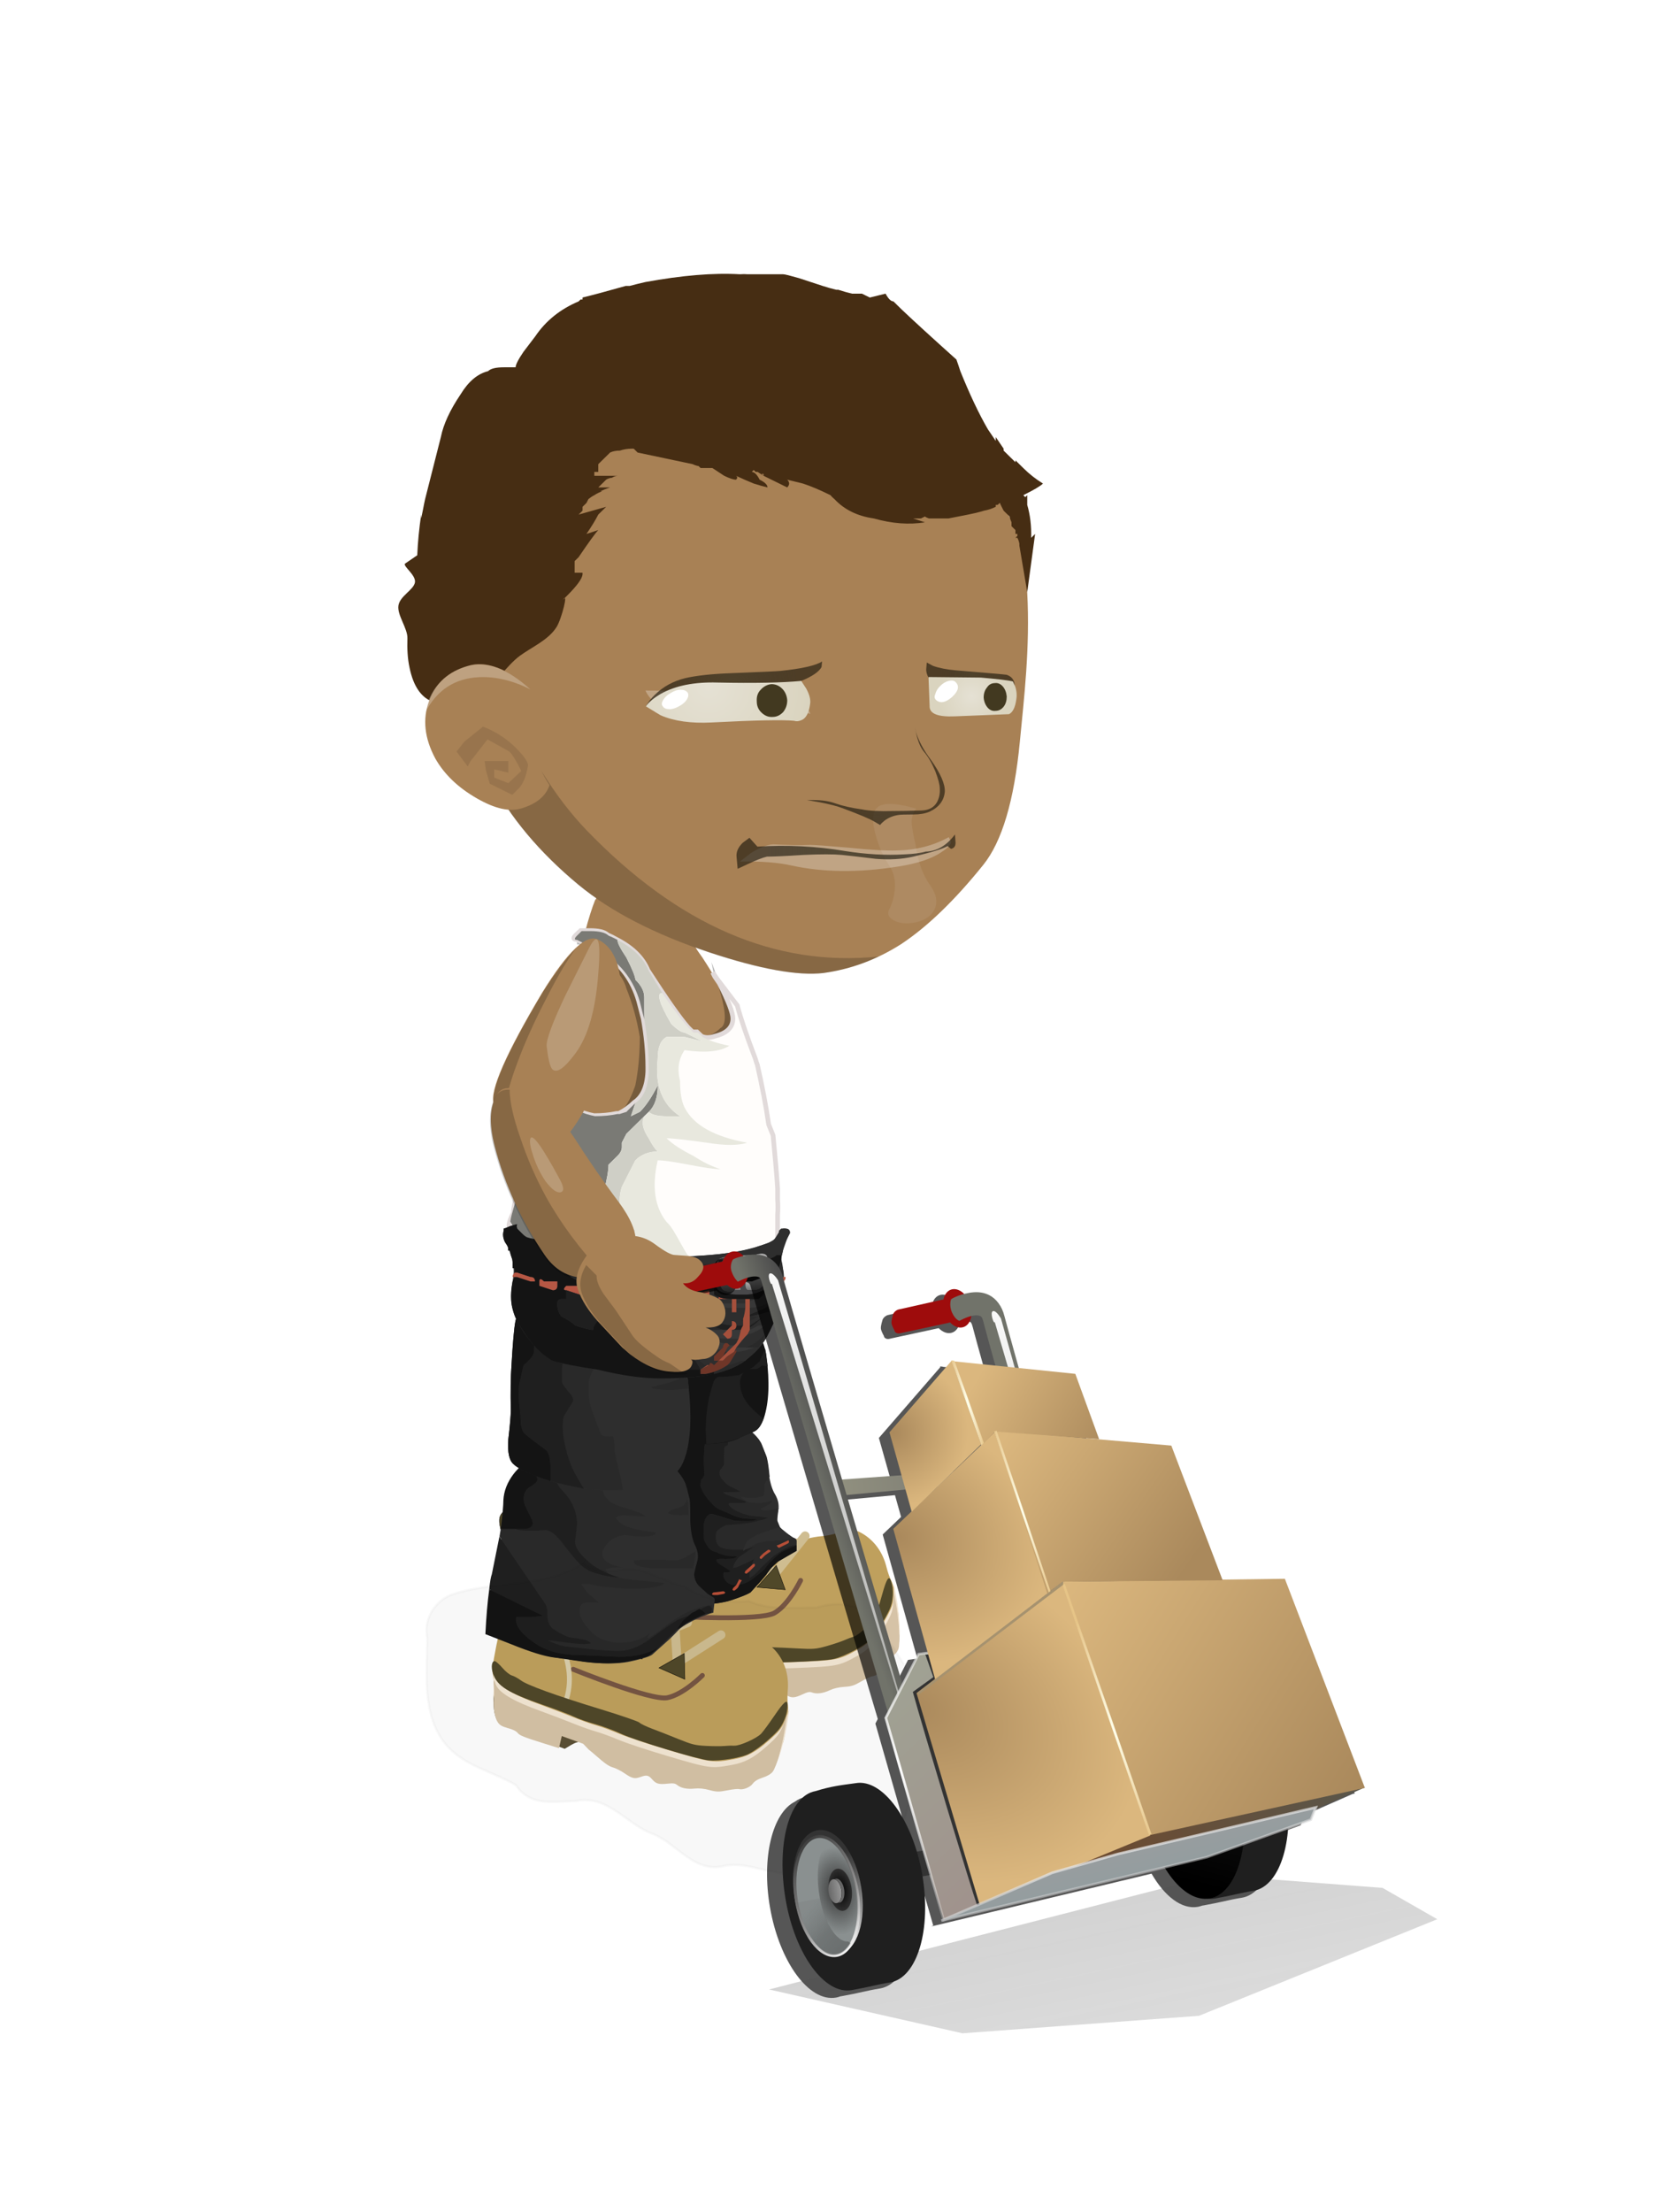 <?xml version="1.0" encoding="UTF-8"?>
<svg width="179.16mm" height="239.12mm" version="1.1" viewBox="0 0 179.16 239.12" xmlns="http://www.w3.org/2000/svg" xmlns:xlink="http://www.w3.org/1999/xlink">
<defs>
<linearGradient id="aq" x1=".825" x2="2.675" y1="-2.188" y2="-2.188" gradientTransform="matrix(20.35 0 0 -20.35 118.74 661.66)" gradientUnits="userSpaceOnUse">
<stop stop-opacity=".298" offset="0"/>
<stop stop-opacity=".298" offset=".859"/>
<stop stop-opacity=".298" offset="1"/>
</linearGradient>
<linearGradient id="ap" x1="-435.2" x2="-434.75" y1="-15894" y2="-15894" gradientTransform="matrix(1.129 20.32 20.32 -1.129 323614 -8315.9)" gradientUnits="userSpaceOnUse">
<stop stop-color="#B0B0B0" offset="0"/>
<stop stop-color="#fff" offset=".161"/>
<stop stop-color="#5C5C5C" offset=".769"/>
<stop stop-color="#7F7F7F" offset="1"/>
</linearGradient>
<linearGradient id="ao" x1="13.79" x2="13.89" y1="-16278" y2="-16278" gradientTransform="matrix(.203 20.35 20.352 .02 331453 837.45)" gradientUnits="userSpaceOnUse">
<stop stop-color="#B0B0B0" offset="0"/>
<stop stop-color="#fff" offset=".161"/>
<stop stop-color="#5C5C5C" offset=".769"/>
<stop stop-color="#7F7F7F" offset="1"/>
</linearGradient>
<radialGradient id="t" cx="447.52" cy="-221.07" r="2.902" gradientTransform="matrix(2.91 -.1 .1 2.91 -1129.2 1314.3)" gradientUnits="userSpaceOnUse">
<stop stop-color="#383220" stop-opacity=".788" offset="0"/>
<stop stop-color="#16130A" stop-opacity=".62" offset="1"/>
</radialGradient>
<radialGradient id="s" cx="469.2" cy="-202" r="3.028" gradientTransform="matrix(2.908 -.108 .108 2.908 -1191.9 1269.9)" gradientUnits="userSpaceOnUse">
<stop stop-color="#E5E1D4" offset="0"/>
<stop stop-color="#DAD4BF" offset="1"/>
</radialGradient>
<radialGradient id="r" cx="-3173.9" cy="-10704" r="1.744" gradientTransform="matrix(1.585 2.442 -1.919 1.939 -15357 29148)" gradientUnits="userSpaceOnUse">
<stop stop-color="#4E462E" offset="0"/>
<stop stop-color="#423920" offset="1"/>
</radialGradient>
<radialGradient id="q" cx="446.83" cy="-201.49" r="5.741" gradientTransform="matrix(2.908 -.108 .108 2.908 -1188.7 1263.2)" gradientUnits="userSpaceOnUse">
<stop stop-color="#383220" stop-opacity=".788" offset="0"/>
<stop stop-color="#16130A" stop-opacity=".62" offset="1"/>
</radialGradient>
<radialGradient id="p" cx="-1766.5" cy="-3225.4" r="9.006" gradientTransform="matrix(2.78 .865 -.865 2.78 2203.5 11124)" gradientUnits="userSpaceOnUse">
<stop stop-color="#E5E1D4" offset="0"/>
<stop stop-color="#DAD4BF" offset="1"/>
</radialGradient>
<radialGradient id="o" cx="-2925.4" cy="-10038" r="2.118" gradientTransform="matrix(1.736 2.336 -2.131 1.872 -16213 26269)" gradientUnits="userSpaceOnUse">
<stop stop-color="#4E462E" offset="0"/>
<stop stop-color="#423920" offset="1"/>
</radialGradient>
<radialGradient id="n" cx="458.35" cy="-210.61" r="5.414" gradientTransform="matrix(2.908 -.108 .108 2.908 -1184.9 1314.1)" gradientUnits="userSpaceOnUse">
<stop stop-color="#383220" stop-opacity=".788" offset="0"/>
<stop stop-color="#16130A" stop-opacity=".62" offset="1"/>
</radialGradient>
<radialGradient id="m" cx="447.76" cy="-224.88" r="6.955" gradientTransform="matrix(2.908 -.104 .104 2.908 -1160.7 1373)" gradientUnits="userSpaceOnUse">
<stop stop-color="#383220" stop-opacity=".788" offset="0"/>
<stop stop-color="#16130A" stop-opacity=".62" offset="1"/>
</radialGradient>
<linearGradient id="an">
<stop stop-color="#151515" offset="0"/>
<stop offset="1"/>
</linearGradient>
<linearGradient id="e">
<stop stop-color="#fff" offset="0"/>
<stop stop-color="#999" offset=".372"/>
<stop stop-color="#333" offset="1"/>
</linearGradient>
<filter id="av" color-interpolation-filters="sRGB">
<feGaussianBlur stdDeviation="0.317"/>
</filter>
<filter id="at" x="-.113" y="-.041" width="1.226" height="1.082" color-interpolation-filters="sRGB">
<feGaussianBlur stdDeviation="0.615"/>
</filter>
<filter id="au" color-interpolation-filters="sRGB">
<feGaussianBlur stdDeviation="0.433"/>
</filter>
<filter id="c" color-interpolation-filters="sRGB">
<feGaussianBlur stdDeviation="0.228"/>
</filter>
<filter id="az" color-interpolation-filters="sRGB">
<feGaussianBlur stdDeviation="0.494"/>
</filter>
<linearGradient id="b">
<stop stop-color="#e6c487" offset="0"/>
<stop stop-color="#ffffea" offset=".5"/>
<stop stop-color="#e6c487" offset="1"/>
</linearGradient>
<filter id="ba" color-interpolation-filters="sRGB">
<feGaussianBlur stdDeviation="0.109"/>
</filter>
<filter id="bb" color-interpolation-filters="sRGB">
<feGaussianBlur stdDeviation="0.203"/>
</filter>
<linearGradient id="a">
<stop stop-color="#aa895c" offset="0"/>
<stop stop-color="#dbb77e" offset="1"/>
</linearGradient>
<filter id="bc" color-interpolation-filters="sRGB">
<feGaussianBlur stdDeviation="0.315"/>
</filter>
<filter id="ax" x="-.106" y="-.031" width="1.211" height="1.062" color-interpolation-filters="sRGB">
<feGaussianBlur stdDeviation="1.267"/>
</filter>
<linearGradient id="f">
<stop stop-color="#fff" offset="0"/>
<stop stop-color="#fff" stop-opacity="0" offset="1"/>
</linearGradient>
<filter id="aw" x="-.38" y="-.107" width="1.761" height="1.214" color-interpolation-filters="sRGB">
<feGaussianBlur stdDeviation="1.016"/>
</filter>
<filter id="ay" color-interpolation-filters="sRGB">
<feGaussianBlur stdDeviation="1.926"/>
</filter>
<filter id="as" x="-.067" y="-.276" width="1.134" height="1.551" color-interpolation-filters="sRGB">
<feGaussianBlur stdDeviation="7.045"/>
</filter>
<filter id="ar" color-interpolation-filters="sRGB">
<feGaussianBlur stdDeviation="4.142"/>
</filter>
<linearGradient id="am" x1="888.8" x2="925.39" y1="-58.102" y2="221.67" gradientTransform="translate(-311.76,336.18)" gradientUnits="userSpaceOnUse">
<stop stop-color="#4d4d4d" offset="0"/>
<stop stop-color="#4d4d4d" stop-opacity="0" offset="1"/>
</linearGradient>
<linearGradient id="d" x1="1187" x2="1177" y1="-211.26" y2="-187.9" gradientUnits="userSpaceOnUse" xlink:href="#an"/>
<linearGradient id="al" x1="753.76" x2="843.29" y1="-223.27" y2="-229.15" gradientTransform="matrix(1.054 -.08 .08 1.054 -707.64 617.55)" gradientUnits="userSpaceOnUse">
<stop stop-color="#989783" offset="0"/>
<stop stop-color="#6f6f6c" offset="1"/>
</linearGradient>
<linearGradient id="ak" x1="772.09" x2="785.82" y1="-185.14" y2="-188.9" gradientTransform="matrix(1.054 -.08 .08 1.054 -707.64 617.55)" gradientUnits="userSpaceOnUse">
<stop stop-color="#71736a" offset="0"/>
<stop stop-color="#4d4d4d" offset="1"/>
</linearGradient>
<linearGradient id="aj" x1="933.17" x2="1007.2" y1="-216.64" y2="125.79" gradientTransform="translate(-479.72,235.66)" gradientUnits="userSpaceOnUse" xlink:href="#f"/>
<linearGradient id="ai" x1="933.17" x2="1007.2" y1="-216.64" y2="125.79" gradientTransform="translate(-100.43,-83.978)" gradientUnits="userSpaceOnUse" xlink:href="#f"/>
<linearGradient id="ah" x1="783.69" x2="832.39" y1="-142.58" y2="-82.474" gradientTransform="matrix(1.054 -.08 .08 1.054 -707.64 617.55)" gradientUnits="userSpaceOnUse">
<stop stop-color="#a0a193" offset="0"/>
<stop stop-color="#a0938d" offset="1"/>
</linearGradient>
<linearGradient id="ag" x1="959.86" x2="798.38" y1="-95.763" y2="-55.412" gradientTransform="matrix(1.054 -.08 .08 1.054 -707.64 617.55)" gradientUnits="userSpaceOnUse">
<stop stop-color="#5a564a" offset="0"/>
<stop stop-color="#784421" offset="1"/>
</linearGradient>
<radialGradient id="l" cx="782.41" cy="-110.3" r="43.109" gradientTransform="matrix(1.616 .896 -1.036 1.869 -1268 -62.52)" gradientUnits="userSpaceOnUse">
<stop stop-color="#fff" offset="0"/>
<stop stop-color="#fff" stop-opacity="0" offset="1"/>
</radialGradient>
<linearGradient id="af" x1="1394.6" x2="1283.9" y1="402.33" y2="320.86" gradientTransform="matrix(1.054 -.08 .08 1.054 -1202.6 126.2)" gradientUnits="userSpaceOnUse" xlink:href="#a"/>
<radialGradient id="k" cx="1225" cy="365.52" r="43.489" gradientTransform="matrix(1.998 .976 -.656 1.343 -2091.4 -1278.5)" gradientUnits="userSpaceOnUse" xlink:href="#a"/>
<radialGradient id="j" cx="1223.1" cy="297.61" r="29.603" gradientTransform="matrix(2.001 .735 -.582 1.584 -2164.6 -1031.5)" gradientUnits="userSpaceOnUse" xlink:href="#a"/>
<linearGradient id="ae" x1="1287.6" x2="1310.8" y1="332.57" y2="418.92" gradientTransform="translate(-727.01,-156.87)" gradientUnits="userSpaceOnUse" xlink:href="#b"/>
<linearGradient id="ad" x1="1331.1" x2="1263.7" y1="317.69" y2="262.82" gradientTransform="matrix(1.054 -.08 .08 1.054 -1202.6 126.2)" gradientUnits="userSpaceOnUse" xlink:href="#a"/>
<radialGradient id="i" cx="1224.3" cy="254.83" r="17.662" gradientTransform="matrix(1.72 .193 -.191 1.7 -1949.2 -373.12)" gradientUnits="userSpaceOnUse" xlink:href="#a"/>
<linearGradient id="ac" x1="1306.1" x2="1258.1" y1="267.67" y2="235.39" gradientTransform="matrix(1.054 -.08 .08 1.054 -1202.6 126.2)" gradientUnits="userSpaceOnUse" xlink:href="#a"/>
<linearGradient id="ab" x1="1262.8" x2="1280.9" y1="288.51" y2="288.51" gradientTransform="translate(-727.01,-156.87)" gradientUnits="userSpaceOnUse" xlink:href="#b"/>
<linearGradient id="aa" x1="816.5" x2="827.12" y1="-254.11" y2="-254.11" gradientTransform="translate(-294.83,342.18)" gradientUnits="userSpaceOnUse" xlink:href="#b"/>
<linearGradient id="z" x1="844.83" x2="851.94" y1="-82.239" y2="-41.35" gradientTransform="matrix(1.054 -.08 .08 1.054 -707.64 617.55)" gradientUnits="userSpaceOnUse">
<stop stop-color="#9c9d9f" offset="0"/>
<stop stop-color="#8a9d9f" offset="1"/>
</linearGradient>
<linearGradient id="y" x1="844.83" x2="851.94" y1="-82.239" y2="-41.35" gradientTransform="matrix(1.054 -.08 .08 1.054 -707.64 617.55)" gradientUnits="userSpaceOnUse">
<stop stop-color="#fff" offset="0"/>
<stop stop-color="#969799" stop-opacity="0" offset="1"/>
</linearGradient>
<linearGradient id="x" x1="1185.4" x2="1183.9" y1="-183.13" y2="-218.05" gradientUnits="userSpaceOnUse" xlink:href="#e"/>
<linearGradient id="w" x1="1185.4" x2="1162.4" y1="-183.13" y2="-219.56" gradientUnits="userSpaceOnUse" xlink:href="#e"/>
<radialGradient id="h" cx="1022.6" cy="-203.41" r="6.535" gradientTransform="matrix(1.535,0,0,2.352,-547.18,275.04)" gradientUnits="userSpaceOnUse">
<stop stop-color="#333" offset="0"/>
<stop stop-color="#333" stop-opacity="0" offset="1"/>
</radialGradient>
<linearGradient id="v" x1="1010.2" x2="1023.3" y1="-197.53" y2="-181.93" gradientUnits="userSpaceOnUse">
<stop stop-color="#5e6262" stop-opacity=".332" offset="0"/>
<stop stop-color="#484a4a" offset=".5"/>
<stop stop-color="#333" offset="1"/>
</linearGradient>
<radialGradient id="g" cx="1027.7" cy="-135.16" r="4.542" gradientTransform="matrix(1,0,0,1.754,0,101.88)" gradientUnits="userSpaceOnUse">
<stop offset="0"/>
<stop stop-color="#333" offset="1"/>
</radialGradient>
<linearGradient id="u" x1="1023.4" x2="1032" y1="-135.16" y2="-135.16" gradientUnits="userSpaceOnUse">
<stop stop-color="#666" offset="0"/>
<stop stop-color="#999" offset="1"/>
</linearGradient>
<filter id="bd" x="-.11" y="-.19" width="1.22" height="1.38" color-interpolation-filters="sRGB">
<feGaussianBlur stdDeviation="9.964"/>
</filter>
</defs>
<g transform="translate(169.53 24.298)">
<g transform="matrix(.265 0 0 .265 -53.828 -139.84)">
<g transform="matrix(-.166 .01 .01 .166 -232.43 785.74)">
<path d="m-445.67 1398.3c-9.881 0-14.269 14.71-12.844 42.938 1.11 21.984 1.949 26.894 13.781 43.25l-37.75 201.25c-5.193-1.342-9.679-0.792-15.656 0.469-14.189 2.993-19.169 8.343-14.719 15.062l-134.69 13.688c-1.084-0.266-2.187-0.527-3.375-0.781-10.41-2.232-26.881-4.093-36.594-4.125-9.713-0.032-27.791-2.507-40.188-5.5-31.428-7.588-41.259-7.053-57.531 3.219-29.887 18.867-50.002 49.895-56.844 87.625-2.283 12.589-6.757 28.094-9.938 34.469-5.285 10.595-10.716 49.984-13.094 90.312l43.906 86.125 166.66 51.5 224.25-15.156 121.19-3.031 157.59-48.469 6.25-7.469c2.338-7.71 5.601-16.491 9-23.75 9.215-19.676 11.105-29.95 14.781-80.781 1.489-20.585 2.354-41.187 2.469-55.344-1.444-11.588-2.188-23.38-2.188-35.375 0-50.492 13.204-97.806 36.219-138.44 0.408-2.769 2.16-6.457 5.438-11.656 43.807-69.484 43.699-66.903 5-109.16-15.772-17.22-34.675-34.29-42-37.906-24.322-12.006-56.573-6.294-82.094 14.5-14.899 12.14-31.312 16.918-31.312 9.125 0-7.505-23.993-30.518-45.312-43.469-22.11-13.431-22.126-13.438-73.188-14.656-50.117-1.195-51.297-1.405-62.094-11.75-6.077-5.822-11-14.514-11-19.406 0-9.902-15.379-27.312-24.125-27.312z" fill="#bfa05d"/>
<path d="m-857.86 1836.4-3.794 32.014c-5.28 44.32-5.001 100.68 0.593 114.07 2.808 6.721 10.276 14.351 20.276 20.869 10.375 6.762 17.067 13.875 19.564 20.632 3.995 10.81 19.195 22.291 29.406 22.291 3.317 0 15.752 4.927 27.627 10.909 18.26 9.197 24.793 10.901 42.449 10.909 13.524 0.01 26.416 2.136 36.639 6.166 17.506 6.9 33.306 7.994 44.346 2.964 5.713-2.603 10.801-1.96 23.596 3.083 20.293 7.999 27.543 8.067 39.366 0.237 12.117-8.025 16.588-7.793 29.643 1.423 13.282 9.376 19.015 9.559 41.975 1.66 9.944-3.421 23.974-6.166 31.303-6.166 9.855 0 22.484-4.543 48.259-17.193 7.5-3.681 14.719-6.925 21.343-9.723l16.719-10.079 56.322-4.387-1.186 30.829 43.516-1.541c47.308-1.668 58.755-2.999 65.096-7.47 5.294-3.733 13.645-5.336 26.797-5.336 14.914 0 20.905-1.471 27.627-6.758 9.975-7.846 21.575-32.252 24.9-52.409 1.27-7.697 4.88-20.836 8.063-29.287 6.588-17.49 6.088-21.185-1.423-9.723-12.44 18.986-52.311 30.127-129.48 36.046-24.803 1.903-61.814 5.498-82.289 7.944-20.476 2.446-47.829 4.372-60.709 4.387-12.88 0.016-39.496 2.236-59.168 4.862-21.39 2.856-73.899 5.536-130.67 6.64-106.95 2.08-110.45 1.512-157.35-20.987-29.765-14.28-47.685-31.196-70.788-66.756-21.542-33.159-24.049-39.544-26.442-66.875z" color="#000000" fill="#f4e7d4"/>
<path d="m-861.48 1920.2c-0.651 11.092-1.092 22.25-1.213 32.906-0.446 39.526 3.782 48.495 29.538 62.969 10.761 6.047 15.483 11.454 16.852 19.312 1.359 7.797 5.637 12.758 14.955 17.344 7.177 3.531 15.17 5.703 17.785 4.812 2.615-0.891 13.223 3.602 23.568 10 16.798 10.388 21.098 11.439 40.109 9.75 16.152-1.435 23.984-0.305 32.492 4.719 17.158 10.132 37.466 12.632 47.727 5.875 7.916-5.213 9.913-5.068 22.511 1.719 17.38 9.362 30.701 9.471 42.286 0.312 10.19-8.056 20.358-6.79 29.849 3.75 8.062 8.954 17.837 8.932 37.684-0.125 10.526-4.803 20.32-6.483 30.16-5.156 12.534 1.69 19.251-0.715 48.131-17.219 18.466-10.552 37.795-19.187 42.939-19.187 5.842 0 14.184 5.056 22.231 13.469l12.872 13.469 26.18-2.281c27.091-2.366 30.302-2.474 66.569-1.812 15.942 0.291 23.695-1.357 29.04-6.219 5.368-4.883 12.574-6.414 27.361-5.813 16.369 0.666 21.88-0.779 29.724-7.812 10.772-9.659 21.096-34.788 23.63-57.469 0.383-3.425 1.587-8.356 3.234-13.812l-6.218 7.469-156.8 48.469-120.58 3.031-223.12 15.156-165.82-51.5z" fill="#5c5035"/>
<path d="m-856.12 1852.9-3.757 31.697c-5.227 43.88-4.951 99.679 0.587 112.93 2.78 6.654 10.174 14.208 20.075 20.662 10.272 6.695 16.898 13.737 19.37 20.427 3.955 10.702 19.005 22.07 29.114 22.07 3.284 0 15.595 4.878 27.353 10.8 18.079 9.106 24.547 10.792 42.027 10.8 13.39 0.01 26.154 2.115 36.275 6.105 17.332 6.832 32.976 7.915 43.906 2.935 5.656-2.577 10.693-1.941 23.362 3.052 20.091 7.919 27.27 7.987 38.975 0.235 11.997-7.945 16.424-7.716 29.349 1.409 13.15 9.283 18.826 9.464 41.558 1.643 9.845-3.387 23.736-6.104 30.992-6.104 9.757 0 22.261-4.498 47.78-17.022 7.425-3.644 14.573-6.856 21.131-9.626l16.553-9.979 55.763-4.344-1.174 30.523 43.084-1.526c46.838-1.652 58.172-2.969 64.45-7.396 5.242-3.696 13.509-5.283 26.531-5.283 14.766 0 20.698-1.457 27.353-6.691 9.876-7.769 21.361-31.931 24.653-51.889 1.257-7.621 4.831-20.63 7.983-28.997 6.522-17.316 6.027-20.975-1.409-9.626-12.317 18.798-51.792 29.828-128.2 35.688-24.557 1.883-61.2 5.444-81.472 7.865-20.272 2.422-47.354 4.328-60.106 4.344-12.752 0.015-39.104 2.213-58.58 4.813-21.177 2.827-73.166 5.481-129.37 6.574-105.89 2.059-109.35 1.498-155.78-20.779-29.47-14.138-47.212-30.886-70.085-66.093-21.329-32.83-23.811-39.151-26.179-66.211z" color="#000000" fill="#d6c3a7"/>
<path d="m-127.11 1487.3-3.812 30.5c-27.549 25.276-30.828 37.946-29.094 72.719l30.906 22.75 50.625 23.375c42.678-67.659 42.303-65.58 3.938-107.47-15.772-17.22-34.675-34.29-42-37.906-3.376-1.667-6.92-2.978-10.562-3.969z" color="#000000" fill="#504829" stroke="#000"/>
<path d="m-629.64 1815.2s32.364 57.576 68.727 75.758c36.364 18.182 241.58-6.061 241.58-6.061" fill="none" stroke="#765543" stroke-linecap="round" stroke-linejoin="round" stroke-width="12"/>
<path d="m-322.36 1969.8c-3.631-57.437 16.466-93.996 45.454-136.36 19.192-10.101 38.384-20.202 57.576-30.303 32.289-44.265 44.797-116.4 60.845-123.7 33.557-20.081 51.053-13.798 63.397-15.698" fill="none" stroke="#dacfac" stroke-linecap="round" stroke-linejoin="round" stroke-width="12"/>
<path d="m-699.59 2012.4c-27.375-4.918-77.57-28.038-92.351-42.538-16.979-16.655-36.989-44.066-51.14-70.054-10.517-19.315-13.828-48.1-8.024-69.768 4.167-15.557 10.618-6.641 24.417 33.747 7.448 21.799 16.265 44.77 19.594 51.047 7.557 14.249 42.748 43.201 55.918 46.005 5.417 1.153 15.84 4.382 23.163 7.175 7.323 2.793 26.823 8.061 43.334 11.707 26.632 5.882 34.573 6.092 70.374 1.865 22.195-2.621 53.192-5.897 68.884-7.281s31.097-4.204 34.236-6.267c3.138-2.063 47.645-4.917 98.903-6.341 116.34-3.233 191.63-9.134 210.25-16.479 7.888-3.111 18.766-5.657 24.174-5.657 5.408 0 17.441-5.135 26.742-11.412 9.3-6.277 19.391-11.412 22.424-11.412 8.326 0 6.717 16.111-3.057 30.615-18.112 26.876-47.794 35.72-139.78 41.649-34.521 2.225-70.981 5.706-81.022 7.734-10.041 2.029-34.006 3.696-53.256 3.704-19.25 0.01-50.406 2.72-69.235 6.026-37.275 6.546-197.56 10.782-224.54 5.935z" fill="#504829"/>
<path d="m-647.27 1706.9 85.454 94.546 38.182-110.91-36.364 9.091 98.182 76.364-41.818-98.182 123.64 76.364-103.64-123.64 205.45 116.36-178.18-161.82 187.27 109.09-189.09-203.64 267.27 112.73-270.91-47.273" fill="none" stroke="#cfbd91" stroke-linecap="round" stroke-linejoin="round" stroke-width="22"/>
<g transform="translate(1099.5 442.73)" color="#000000" fill="#504829" stroke="#000">
<path d="m-1672.8 1335.4c-5.762 19.177-11.511 38.357-17.281 57.531 22.945-3.397 45.892-6.778 68.844-10.125-16.859-16.88-33.76-33.719-50.594-50.625l-0.969 3.219z" color="#000000"/>
<path d="m-1560.1 1328.1c-5.191 14.916-10.357 29.84-15.562 44.75 22.676-2.071 45.358-4.083 68.031-6.188-17.192-13.744-34.38-27.493-51.562-41.25-0.302 0.896-0.604 1.792-0.906 2.688z" color="#000000"/>
<path d="m-1480.1 1313.7c-3.868 14.801-7.709 29.61-11.594 44.406 19.396-0.682 38.791-1.39 58.188-2.063-15.24-15.24-30.479-30.479-45.719-45.719-0.292 1.125-0.583 2.25-0.875 3.375z" color="#000000"/>
<path d="m-1389.3 1281.4c0 19.604-1e-4 39.208 0 58.812 20.359-4.037 40.705-8.14 61.062-12.188-20.346-16.978-40.724-33.918-61.062-50.906-1e-4 1.427 0 2.854 0 4.281z" color="#000000"/>
<path d="m-1345.2 1216.7c-10.926 15.428-21.863 30.848-32.781 46.281 26.94 4.035 53.878 8.084 80.812 12.156-15.469-20.234-30.978-40.439-46.469-60.656-0.521 0.74-1.042 1.479-1.562 2.219z" color="#000000"/>
<path d="m-1300.4 1117.3c-6 23.958-12.003 47.916-18 71.875 26.575-6.66 53.144-13.341 79.719-20-20.315-18.35-40.619-36.713-60.906-55.094l-0.812 3.219z" color="#000000"/>
</g>
</g>
<g transform="matrix(1.796 0 0 1.767 -284.45 -516.38)" fill-rule="evenodd">
<g transform="translate(-549.33 94.061)">
<path d="m636.05 776.07c0.875 0.875 1.464 1.71 1.75 2.483l1.016 2.605c0.102 0.386 0.306 1.79 0.591 4.232 0.285 2.035 0.773 3.582 1.444 4.66 0.59 1.058 0.834 2.116 0.733 3.195-0.204 1.547-0.305 2.483-0.305 2.768 0.224 0.976 0.61 1.688 1.18 2.177 0.387 0.387 0.916 0.773 1.609 1.161 0.285 0.305 0.671 0.549 1.159 0.732 0.285 0.102 0.428 0.306 0.428 0.591v2.32l-4.213 2.482c-0.772 0.692-1.363 1.262-1.749 1.75-0.672 0.977-1.363 1.852-2.035 2.625-1.547 1.73-2.381 2.666-2.463 2.747-0.59 0.387-1.994 0.977-4.232 1.75-2.035 0.672-4.598 1.018-7.712 1.018-3.012-0.183-4.904-0.285-5.678-0.285-1.934 0-4.66-0.59-8.141-1.75l-4.802-1.444c-0.386-6.309-0.448-10.298-0.143-11.946 0.773-4.559 0.957-9.504 0.571-14.835-0.183-1.954 0.305-3.846 1.464-5.678 0.876-1.445 2.035-2.605 3.481-3.479 4.945-2.911 10.48-3.969 16.585-3.196 4.864 0.652 8.018 1.771 9.463 3.317z" fill="#2e2e2e" stroke-width="1.067"/>
<path d="m633 774.34c1.363 0.468 2.381 1.058 3.053 1.73 0.875 0.875 1.464 1.71 1.75 2.483l1.016 2.605c0.306 0.875 0.529 2.421 0.733 4.66l-0.285 0.59c-0.59 0.59-0.875 0.977-0.875 1.159 0 1.649-0.041 2.524-0.143 2.605-0.101 0.123-0.733 0.305-1.892 0.611h-1.75l-1.607-0.306c0.305 0.489 0.834 0.876 1.607 1.181 0.57 0.183 1.506 0.285 2.768 0.285l1.75-0.285 0.875-0.285c0.183 0.285-0.101 0.63-0.875 1.018-0.306 0.265-0.835 0.57-1.609 0.854 0.102 0.285 0.529 0.448 1.302 0.448 0.102 0 0.876-0.143 2.34-0.428l0.428-0.142c-0.285 1.444-0.386 2.401-0.285 2.89l0.59 1.464-1.323 0.428c-2.238 0.773-3.439 1.221-3.643 1.302-1.343 0.692-2.218 1.262-2.605 1.75l-0.733 1.749h-1.323c-1.933 0-3.256-0.203-3.928-0.59-0.692-0.468-1.018-1.221-1.018-2.177 0-0.794 0.041-1.221 0.143-1.302 0.204-0.387 0.733-0.834 1.607-1.323 0.386-0.183 0.672-0.285 0.875-0.285l3.358-0.306c1.73-0.182 2.992-0.427 3.786-0.732 1.058-0.183 1.729-0.428 2.035-0.733l-2.768-0.265c-1.363-0.102-2.768-0.489-4.212-1.161-0.692-0.305-1.262-0.732-1.75-1.302-0.285-0.386-0.204-0.59 0.285-0.59h2.463c0.59 0 0.976-0.101 1.159-0.285l-4.497-1.607-0.876-0.59c2.422 0 3.786-0.042 4.07-0.143l-2.035-1.018c-0.671-0.285-1.262-0.733-1.729-1.302-0.794-0.773-1.12-1.506-1.018-2.177 0-0.285 0.142-0.571 0.427-0.876 0.285-0.386 0.489-0.671 0.591-0.854v-1.302c0-1.75 0.041-2.666 0.142-2.768 0.387-0.203 0.631-0.406 0.733-0.59v-0.59l0.142-0.876z" fill="#292929" stroke-width="1.067"/>
<path d="m643.48 800.39 1.161-0.306 0.305-0.142c0.489 0.182 0.733 0.427 0.733 0.733v0.875l-0.448 0.143c-0.59 0-1.363 0.305-2.34 0.875l-2.462 1.587c-0.286 0.305-1.221 1.181-2.768 2.625-0.773 0.977-1.445 1.648-2.035 2.035l-0.59 0.448c-0.183-1.262 0.183-2.748 1.099-4.518-0.285 0.285-0.794 0.57-1.526 0.876l-2.625 1.159-0.713 0.163c0-0.591 0.428-1.405 1.302-2.483 1.547-1.078 2.707-1.892 3.481-2.482-0.773 0.386-1.405 0.59-1.872 0.59l2.177-1.161c1.058-0.487 2.361-0.732 3.928-0.732z" fill="#292929" stroke-width="1.067"/>
<polygon transform="matrix(20.35 0 0 -20.35 599.16 772.24)" points="0.269 -1.948 0.269 -1.891 0.354 -1.969" fill="#1f1f1f"/>
<path d="m608.56 777.53-3.5 8.588v-1.018c-0.387-3.012 0.834-5.718 3.643-8.161z" fill="#1f1f1f" stroke-width="1.067"/>
<path d="m634.32 791.66c-0.204 0.183-0.59 0.285-1.18 0.285h-2.463c-0.489 0-0.57 0.204-0.285 0.59 0.489 0.571 1.058 1.018 1.75 1.302 1.444 0.672 2.869 1.058 4.212 1.161l2.768 0.285c-0.306 0.285-0.977 0.529-2.035 0.733-0.794 0.285-2.055 0.529-3.786 0.733l-3.358 0.285c-0.203 0-0.489 0.101-0.875 0.285-0.875 0.489-1.404 0.935-1.587 1.323-0.102 0.101-0.163 0.529-0.163 1.302 0 0.956 0.347 1.688 1.018 2.177 0.672 0.387 1.995 0.59 3.928 0.59h1.302v0.286l0.611-0.428c0.467 0 1.119-0.183 1.892-0.57-0.794 0.57-1.954 1.383-3.501 2.462-0.875 1.058-1.302 1.892-1.302 2.483l0.733-0.143 2.605-1.18c0.733-0.306 1.242-0.591 1.526-0.876-0.895 1.75-1.282 3.256-1.099 4.518l0.59-0.428c0.59-0.387 1.262-1.058 2.035-2.035 1.547-1.444 2.482-2.32 2.768-2.625l2.462-1.607c0.977-0.57 1.75-0.875 2.34-0.875l0.448-0.143v0.143l-2.34 1.016c-1.161 0.489-2.32 1.405-3.481 2.768-0.406 0.285-0.834 0.814-1.323 1.587l-0.59 0.59-2.177 1.75c-0.977 0.773-2.076 1.262-3.338 1.445-1.466 0.203-2.483-0.244-3.053-1.302-0.204-0.183-0.305-0.428-0.305-0.733-0.101-0.489-0.041-0.773 0.163-0.875 0.773 0.101 1.261 0 1.444-0.286l-2.035-1.302c-0.875-0.487-1.262-0.935-1.159-1.323 0.386-0.182 1.058-0.244 2.035-0.142 1.547 0 2.421-0.204 2.625-0.59l-2.035-0.143c-1.078-0.183-1.954-0.468-2.625-0.854-0.876-0.204-1.506-0.591-1.892-1.181-0.102-0.081-0.407-0.57-0.876-1.444-0.101-0.204-0.142-0.773-0.142-1.75v-2.035c0.182-1.159 0.63-1.933 1.302-2.32 0.285-0.101 0.732-0.041 1.302 0.143 0.976 0.285 2.381 0.732 4.212 1.302 0.386 0.101 1.404 0.142 3.053 0.142 1.159 0 1.892-0.142 2.177-0.427l-2.157-0.163c-0.876 0-1.893-0.244-3.053-0.733l-2.625-1.139c-0.977-0.305-1.75-0.834-2.34-1.607-1.343-1.364-2.219-2.728-2.605-4.07 0-0.773 0.081-1.302 0.285-1.607 0.386-0.387 0.59-0.773 0.59-1.161-0.101-1.547-0.142-2.666-0.142-3.358l0.142-2.767c0.183-1.547 0.733-2.808 1.587-3.786l2.178-1.607 0.59-0.57 3.928 1.159-2.768 2.625-0.122 0.876v0.59c-0.101 0.183-0.366 0.387-0.753 0.59-0.101 0.082-0.142 1.018-0.142 2.768v1.302c-0.082 0.183-0.286 0.468-0.571 0.854-0.285 0.305-0.447 0.591-0.447 0.876-0.102 0.691 0.244 1.404 1.018 2.177 0.487 0.59 1.058 1.018 1.729 1.302l2.035 1.018c-0.285 0.101-1.648 0.142-4.07 0.142l0.876 0.591z" fill="#1f1f1f" stroke-width="1.067"/>
<path d="m634.47 795.56 2.177 0.143c-0.305 0.285-1.018 0.427-2.177 0.427-1.649 0-2.667-0.041-3.053-0.142-1.831-0.571-3.256-1.018-4.212-1.302-0.591-0.183-1.018-0.244-1.302-0.143-0.713 0.407-1.14 1.181-1.323 2.34v2.035c0 0.977 0.041 1.547 0.142 1.75 0.468 0.875 0.773 1.363 0.855 1.444 0.386 0.59 1.016 0.977 1.892 1.181 0.671 0.386 1.547 0.671 2.625 0.854l2.035 0.143c-0.204 0.386-1.078 0.59-2.625 0.59-0.957-0.082-1.629-0.041-2.015 0.142-0.102 0.387 0.285 0.835 1.159 1.323l2.035 1.302c-0.183 0.286-0.671 0.387-1.444 0.286-0.204 0.101-0.265 0.386-0.163 0.875 0 0.285 0.101 0.529 0.285 0.733 0.59 1.078 1.607 1.505 3.053 1.302 1.262-0.183 2.381-0.672 3.358-1.445l2.177-1.75 0.59-0.59c0.489-0.773 0.916-1.302 1.323-1.587 1.161-1.343 2.32-2.28 3.481-2.768l2.34-1.016v1.302l-4.234 2.482c-0.772 0.692-1.363 1.262-1.749 1.75-0.672 0.977-1.363 1.852-2.035 2.625-1.547 1.73-2.381 2.666-2.463 2.747-0.59 0.387-1.994 0.977-4.232 1.75-2.035 0.672-4.598 1.018-7.712 1.018-3.012-0.183-4.904-0.285-5.678-0.285-1.934 0-4.66-0.59-8.141-1.75-1.078-0.489-2.096-0.834-3.052-1.018l-1.75-1.587c-0.305-6.125-0.346-9.707-0.143-10.785 0.773-3.968 0.957-8.588 0.571-13.818l3.5-8.588 0.143-0.591 1.302-1.016c5.718-3.4 12.087-4.315 19.068-2.768l-0.59 0.59-2.178 1.587c-0.854 0.977-1.404 2.239-1.587 3.786l-0.142 2.767c0 0.692 0.041 1.791 0.142 3.358 0 0.387-0.204 0.773-0.59 1.161-0.204 0.285-0.285 0.834-0.285 1.607 0.386 1.343 1.262 2.706 2.605 4.07 0.59 0.773 1.363 1.302 2.34 1.607l2.605 1.159c1.18 0.489 2.197 0.713 3.073 0.713z" fill="#141414" stroke-width="1.067"/>
<path d="m634.32 800.96c0.387-0.489 1.262-1.058 2.605-1.75 0.183-0.081 1.405-0.529 3.643-1.302l1.323-0.428c0.082 0.183 0.814 0.814 2.178 1.893l0.875 0.57-0.305 0.142-1.161 0.306-3.195 0.285c-1.567 0-2.869 0.244-3.928 0.732l-2.177 1.161-0.591 0.428v-0.286z" fill="#2e2e2e" stroke-width="1.067"/>
<polygon transform="matrix(20.35 0 0 -20.35 599.16 772.24)" points="0.555 -2.033 0.541 -1.905 0.547 -1.912 0.555 -1.912 0.562 -1.905 0.569 -2.041" fill="#b54e37"/>
<path d="m609.86 797.9c-0.101-1.363 0.204-3.602 0.875-6.696 0.591-2.808 0.733-4.986 0.428-6.553-0.285-1.363-0.529-4.355-0.713-9.015l0.713-0.305c0.794 7.57 0.692 13.452-0.285 17.623-0.285 1.547-0.325 3.683-0.143 6.411 0.286 2.91 0.347 4.986 0.143 6.247l-0.285 4.945-0.143-0.143h-0.285c0.082-5.535 0-9.707-0.305-12.515z" fill="#b54e37" stroke-width="1.067"/>
<path d="m607.68 796.74c-0.285-2.606-0.204-4.702 0.285-6.248 0.489-1.852 0.692-4.029 0.59-6.553-0.285-2.829-0.448-5.006-0.448-6.573l0.571-0.57c0 0.875 0.203 2.482 0.59 4.802 0.285 1.934 0.346 3.501 0.142 4.66-0.081 1.343-0.366 3.196-0.854 5.515-0.204 2.138-0.204 4.091 0 5.821 0.183 1.953-0.041 6.104-0.733 12.515l-0.142 0.305 0.142 0.305v2.035c-0.386-3.988-0.386-7.285 0-9.89 0.204-1.078 0.143-3.114-0.142-6.125z" fill="#733123" stroke-width="1.067"/>
<path d="m612.77 810.85 2.32 0.285 0.285 0.305-0.265 0.285-2.482-0.285c-0.285 0-0.347-0.101-0.143-0.305 0-0.183 0.102-0.285 0.285-0.285z" fill="#b54e37" stroke-width="1.067"/>
<path d="m622.66 812.31 1.75 0.285 0.305 0.286-0.305 0.305h-0.875l-1.018-0.305h-0.428l-0.285-0.428c0-0.183 0.143-0.285 0.428-0.285z" fill="#b54e37" stroke-width="1.067"/>
<polygon transform="matrix(20.35 0 0 -20.35 599.16 772.24)" points="0.262 -1.854 0.262 -1.826 0.326 -1.84 0.333 -1.854 0.326 -1.869 0.319 -1.869" fill="#733123"/>
<path d="m619.77 812.45-2.34-0.428-0.285-0.447 0.285-0.286 1.892 0.428h0.428c0.183 0.101 0.285 0.244 0.285 0.428z" fill="#b54e37" stroke-width="1.067"/>
<path d="m639.69 802.85c0.101 0.081 0.101 0.183 0 0.285 0 0.101-0.041 0.143-0.143 0.143l-1.018 0.732-0.875 0.876-0.285-0.143c-0.102-0.101-0.102-0.244 0-0.427l0.733-0.733 1.159-0.876z" fill="#b54e37" stroke-width="1.067"/>
<path d="m641.73 802.28h-0.143l-0.285-0.305c-0.183-0.204-0.143-0.306 0.142-0.306l2.178-1.016c0.204-0.183 0.305-0.123 0.305 0.162 0.101 0.081 0.041 0.244-0.143 0.428z" fill="#b54e37" stroke-width="1.067"/>
<path d="m629.07 812.31 0.428 0.285-0.265 0.306-1.466 0.285h-0.875c-0.286 0-0.428-0.102-0.428-0.305l0.305-0.286z" fill="#b54e37" stroke-width="1.067"/>
<path d="m631.55 812.17h-0.162l-0.285-0.143 0.142-0.427 0.733-0.733 0.59-1.181c0-0.182 0.102-0.182 0.306 0 0.386 0 0.427 0.143 0.142 0.428l-0.448 0.895c-0.101 0.387-0.427 0.773-1.018 1.161z" fill="#b54e37" stroke-width="1.067"/>
<path d="m635.77 806.06c0.182-0.101 0.346-0.101 0.427 0v0.428l-1.302 1.323-0.57 0.428h-0.142l-0.306-0.143 0.143-0.448z" fill="#b54e37" stroke-width="1.067"/>
<polygon transform="matrix(20.35 0 0 -20.35 599.16 772.24)" points="0.541 -1.905 0.433 -1.891 0.426 -1.891 0.419 -1.876 0.426 -1.862 0.44 -1.862 0.541 -1.876 0.555 -1.876 0.562 -1.883 0.562 -1.905 0.555 -1.912 0.547 -1.912" fill="#733123"/>
</g>
<g stroke-width="1.067">
<path d="m65.491 833.68c4.274-1.363 8.588-0.977 12.963 1.161 3.378 1.648 5.577 3.479 6.553 5.535 0.387 0.957 1.262 2.91 2.605 5.82 1.181 2.707 1.811 4.701 1.893 5.963 0.773 5.922 0.57 10.663-0.591 14.266-0.57 1.648-1.302 2.666-2.177 3.053-0.57 0.285-1.587 0.733-3.053 1.323-1.159 0.773-3.011 1.262-5.535 1.444-2.503 0.285-5.026 0.244-7.55-0.142-6.797-1.181-11.172-2.728-13.105-4.66-0.794-0.692-1.12-2.177-1.018-4.517 0.386-2.626 0.59-4.416 0.59-5.373-0.101-3.297-0.041-6.106 0.142-8.446 0.102-2.706 0.347-5.392 0.733-7.997 0.183-1.466 1.262-3.012 3.196-4.66 1.648-1.363 3.092-2.28 4.354-2.768z" fill="#141414"/>
<path d="m86.452 854.64 1.464-1.302 1.302-2.91 0.571 4.069c-0.672-0.204-1.161-0.244-1.445-0.162-0.489 0.487-0.875 0.732-1.159 0.732h-1.466z" fill="#1f1f1f"/>
<path d="m83.115 856.51 1.181-0.57c-0.692 0.773-0.916 1.791-0.733 3.052 0.204 2.239 1.464 4.315 3.784 6.269l1.466 1.302c-0.489 1.464-1.181 2.421-2.035 2.91-0.61 0.285-1.628 0.733-3.093 1.323-1.648 0.854-4.273 1.383-7.855 1.587l-0.143-3.195c0-2.239 0.244-4.701 0.733-7.428l1.018-3.643c0.183-0.468 0.489-0.875 0.876-1.159 0.101-0.102 0.875-0.143 2.319-0.143z" fill="#1f1f1f"/>
</g>
</g>
<g transform="matrix(-.16 -.044 -.044 .16 -170.74 801.4)">
<path d="m-445.67 1398.3c-9.881 0-14.269 14.71-12.844 42.938 1.11 21.984 1.949 26.894 13.781 43.25l-37.75 201.25c-5.193-1.342-9.679-0.792-15.656 0.469-14.189 2.993-19.169 8.343-14.719 15.062l-134.69 13.688c-1.084-0.266-2.187-0.527-3.375-0.781-10.41-2.232-26.881-4.093-36.594-4.125-9.713-0.032-27.791-2.507-40.188-5.5-31.428-7.588-41.259-7.053-57.531 3.219-29.887 18.867-50.002 49.895-56.844 87.625-2.283 12.589-6.757 28.094-9.938 34.469-5.285 10.595-10.716 49.984-13.094 90.312l43.906 86.125 166.66 51.5 224.25-15.156 121.19-3.031 157.59-48.469 6.25-7.469c2.338-7.71 5.601-16.491 9-23.75 9.215-19.676 11.105-29.95 14.781-80.781 1.489-20.585 2.354-41.187 2.469-55.344-1.444-11.588-2.188-23.38-2.188-35.375 0-50.492 13.204-97.806 36.219-138.44 0.408-2.769 2.16-6.457 5.438-11.656 43.807-69.484 43.699-66.903 5-109.16-15.772-17.22-34.675-34.29-42-37.906-24.322-12.006-56.573-6.294-82.094 14.5-14.899 12.14-31.312 16.918-31.312 9.125 0-7.505-23.993-30.518-45.312-43.469-22.11-13.431-22.126-13.438-73.188-14.656-50.117-1.195-51.297-1.405-62.094-11.75-6.077-5.822-11-14.514-11-19.406 0-9.902-15.379-27.312-24.125-27.312z" fill="#bfa05d"/>
<path d="m-857.86 1836.4-3.794 32.014c-5.28 44.32-5.001 100.68 0.593 114.07 2.808 6.721 10.276 14.351 20.276 20.869 10.375 6.762 17.067 13.875 19.564 20.632 3.995 10.81 19.195 22.291 29.406 22.291 3.317 0 15.752 4.927 27.627 10.909 18.26 9.197 24.793 10.901 42.449 10.909 13.524 0.01 26.416 2.136 36.639 6.166 17.506 6.9 33.306 7.994 44.346 2.964 5.713-2.603 10.801-1.96 23.596 3.083 20.293 7.999 27.543 8.067 39.366 0.237 12.117-8.025 16.588-7.793 29.643 1.423 13.282 9.376 19.015 9.559 41.975 1.66 9.944-3.421 23.974-6.166 31.303-6.166 9.855 0 22.484-4.543 48.259-17.193 7.5-3.681 14.719-6.925 21.343-9.723l16.719-10.079 56.322-4.387-1.186 30.829 43.516-1.541c47.308-1.668 58.755-2.999 65.096-7.47 5.294-3.733 13.645-5.336 26.797-5.336 14.914 0 20.905-1.471 27.627-6.758 9.975-7.846 21.575-32.252 24.9-52.409 1.27-7.697 4.88-20.836 8.063-29.287 6.588-17.49 6.088-21.185-1.423-9.723-12.44 18.986-52.311 30.127-129.48 36.046-24.803 1.903-61.814 5.498-82.289 7.944-20.476 2.446-47.829 4.372-60.709 4.387-12.88 0.016-39.496 2.236-59.168 4.862-21.39 2.856-73.899 5.536-130.67 6.64-106.95 2.08-110.45 1.512-157.35-20.987-29.765-14.28-47.685-31.196-70.788-66.756-21.542-33.159-24.049-39.544-26.442-66.875z" color="#000000" fill="#f4e7d4"/>
<path d="m-861.48 1920.2c-0.651 11.092-1.092 22.25-1.213 32.906-0.446 39.526 3.782 48.495 29.538 62.969 10.761 6.047 15.483 11.454 16.852 19.312 1.359 7.797 5.637 12.758 14.955 17.344 7.177 3.531 15.17 5.703 17.785 4.812 2.615-0.891 13.223 3.602 23.568 10 16.798 10.388 21.098 11.439 40.109 9.75 16.152-1.435 23.984-0.305 32.492 4.719 17.158 10.132 37.466 12.632 47.727 5.875 7.916-5.213 9.913-5.068 22.511 1.719 17.38 9.362 30.701 9.471 42.286 0.312 10.19-8.056 20.358-6.79 29.849 3.75 8.062 8.954 17.837 8.932 37.684-0.125 10.526-4.803 20.32-6.483 30.16-5.156 12.534 1.69 19.251-0.715 48.131-17.219 18.466-10.552 37.795-19.187 42.939-19.187 5.842 0 14.184 5.056 22.231 13.469l12.872 13.469 26.18-2.281c27.091-2.366 30.302-2.474 66.569-1.812 15.942 0.291 23.695-1.357 29.04-6.219 5.368-4.883 12.574-6.414 27.361-5.813 16.369 0.666 21.88-0.779 29.724-7.812 10.772-9.659 21.096-34.788 23.63-57.469 0.383-3.425 1.587-8.356 3.234-13.812l-6.218 7.469-156.8 48.469-120.58 3.031-223.12 15.156-165.82-51.5z" fill="#5c5035"/>
<path d="m-856.12 1852.9-3.757 31.697c-5.227 43.88-4.951 99.679 0.587 112.93 2.78 6.654 10.174 14.208 20.075 20.662 10.272 6.695 16.898 13.737 19.37 20.427 3.955 10.702 19.005 22.07 29.114 22.07 3.284 0 15.595 4.878 27.353 10.8 18.079 9.106 24.547 10.792 42.027 10.8 13.39 0.01 26.154 2.115 36.275 6.105 17.332 6.832 32.976 7.915 43.906 2.935 5.656-2.577 10.693-1.941 23.362 3.052 20.091 7.919 27.27 7.987 38.975 0.235 11.997-7.945 16.424-7.716 29.349 1.409 13.15 9.283 18.826 9.464 41.558 1.643 9.845-3.387 23.736-6.104 30.992-6.104 9.757 0 22.261-4.498 47.78-17.022 7.425-3.644 14.573-6.856 21.131-9.626l16.553-9.979 55.763-4.344-1.174 30.523 43.084-1.526c46.838-1.652 58.172-2.969 64.45-7.396 5.242-3.696 13.509-5.283 26.531-5.283 14.766 0 20.698-1.457 27.353-6.691 9.876-7.769 21.361-31.931 24.653-51.889 1.257-7.621 4.831-20.63 7.983-28.997 6.522-17.316 6.027-20.975-1.409-9.626-12.317 18.798-51.792 29.828-128.2 35.688-24.557 1.883-61.2 5.444-81.472 7.865-20.272 2.422-47.354 4.328-60.106 4.344-12.752 0.015-39.104 2.213-58.58 4.813-21.177 2.827-73.166 5.481-129.37 6.574-105.89 2.059-109.35 1.498-155.78-20.779-29.47-14.138-47.212-30.886-70.085-66.093-21.329-32.83-23.811-39.151-26.179-66.211z" color="#000000" fill="#d6c3a7"/>
<path d="m-127.11 1487.3-3.812 30.5c-27.549 25.276-30.828 37.946-29.094 72.719l30.906 22.75 50.625 23.375c42.678-67.659 42.303-65.58 3.938-107.47-15.772-17.22-34.675-34.29-42-37.906-3.376-1.667-6.92-2.978-10.562-3.969z" color="#000000" fill="#504829" stroke="#000"/>
<path d="m-629.64 1815.2s32.364 57.576 68.727 75.758c36.364 18.182 241.58-6.061 241.58-6.061" fill="none" stroke="#765543" stroke-linecap="round" stroke-linejoin="round" stroke-width="12"/>
<path d="m-322.36 1969.8c-3.631-57.437 16.466-93.996 45.454-136.36 19.192-10.101 38.384-20.202 57.576-30.303 32.289-44.265 44.797-116.4 60.845-123.7 33.557-20.081 51.053-13.798 63.397-15.698" fill="none" stroke="#dacfac" stroke-linecap="round" stroke-linejoin="round" stroke-width="12"/>
<path d="m-699.59 2012.4c-27.375-4.918-77.57-28.038-92.351-42.538-16.979-16.655-36.989-44.066-51.14-70.054-10.517-19.315-13.828-48.1-8.024-69.768 4.167-15.557 10.618-6.641 24.417 33.747 7.448 21.799 16.265 44.77 19.594 51.047 7.557 14.249 42.748 43.201 55.918 46.005 5.417 1.153 15.84 4.382 23.163 7.175 7.323 2.793 26.823 8.061 43.334 11.707 26.632 5.882 34.573 6.092 70.374 1.865 22.195-2.621 53.192-5.897 68.884-7.281s31.097-4.204 34.236-6.267c3.138-2.063 47.645-4.917 98.903-6.341 116.34-3.233 191.63-9.134 210.25-16.479 7.888-3.111 18.766-5.657 24.174-5.657 5.408 0 17.441-5.135 26.742-11.412 9.3-6.277 19.391-11.412 22.424-11.412 8.326 0 6.717 16.111-3.057 30.615-18.112 26.876-47.794 35.72-139.78 41.649-34.521 2.225-70.981 5.706-81.022 7.734-10.041 2.029-34.006 3.696-53.256 3.704-19.25 0.01-50.406 2.72-69.235 6.026-37.275 6.546-197.56 10.782-224.54 5.935z" fill="#504829"/>
<path d="m-647.27 1706.9 85.454 94.546 38.182-110.91-36.364 9.091 98.182 76.364-41.818-98.182 123.64 76.364-103.64-123.64 205.45 116.36-178.18-161.82 187.27 109.09-189.09-203.64 267.27 112.73-270.91-47.273" fill="none" stroke="#cfbd91" stroke-linecap="round" stroke-linejoin="round" stroke-width="22"/>
<g transform="translate(1099.5 442.73)" color="#000000" fill="#504829" stroke="#000">
<path d="m-1672.8 1335.4c-5.762 19.177-11.511 38.357-17.281 57.531 22.945-3.397 45.892-6.778 68.844-10.125-16.859-16.88-33.76-33.719-50.594-50.625l-0.969 3.219z" color="#000000"/>
<path d="m-1560.1 1328.1c-5.191 14.916-10.357 29.84-15.562 44.75 22.676-2.071 45.358-4.083 68.031-6.188-17.192-13.744-34.38-27.493-51.562-41.25-0.302 0.896-0.604 1.792-0.906 2.688z" color="#000000"/>
<path d="m-1480.1 1313.7c-3.868 14.801-7.709 29.61-11.594 44.406 19.396-0.682 38.791-1.39 58.188-2.063-15.24-15.24-30.479-30.479-45.719-45.719-0.292 1.125-0.583 2.25-0.875 3.375z" color="#000000"/>
<path d="m-1389.3 1281.4c0 19.604-1e-4 39.208 0 58.812 20.359-4.037 40.705-8.14 61.062-12.188-20.346-16.978-40.724-33.918-61.062-50.906-1e-4 1.427 0 2.854 0 4.281z" color="#000000"/>
<path d="m-1345.2 1216.7c-10.926 15.428-21.863 30.848-32.781 46.281 26.94 4.035 53.878 8.084 80.812 12.156-15.469-20.234-30.978-40.439-46.469-60.656-0.521 0.74-1.042 1.479-1.562 2.219z" color="#000000"/>
<path d="m-1300.4 1117.3c-6 23.958-12.003 47.916-18 71.875 26.575-6.66 53.144-13.341 79.719-20-20.315-18.35-40.619-36.713-60.906-55.094l-0.812 3.219z" color="#000000"/>
</g>
</g>
<g transform="matrix(1.796 0 0 1.767 -160.78 -484.04)" fill-rule="evenodd" stroke-width="1.067">
<path d="m-41.355 884.16c0.59-1.567 1.18-4.192 1.75-7.875 0.59-3.887 0.875-6.94 0.875-9.158 0.101-2.218 0.977-4.354 2.625-6.389 1.343-1.668 2.95-2.93 4.803-3.806 6.41-2.726 13.289-3.195 20.675-1.464 5.82 1.363 9.565 3.052 11.213 5.087 0.875 1.058 1.445 2.035 1.73 2.91 0.101 0.285 0.406 1.405 0.875 3.358 0.101 0.489 0.143 2.178 0.143 5.088 0.101 2.34 0.427 4.131 1.018 5.393 0.691 1.363 0.875 2.625 0.59 3.784-0.489 1.75-0.733 2.808-0.733 3.195 0.101 1.079 0.489 1.954 1.159 2.625l1.75 1.609c0.183 0.203 0.631 0.489 1.302 0.875 0.407 0.183 0.529 0.489 0.448 0.875l-0.305 2.768c-0.468 0.081-1.058 0.285-1.75 0.57-1.343 0.489-2.605 1.078-3.764 1.75-1.079 0.59-1.853 1.119-2.34 1.607-1.059 1.161-2.035 2.136-2.911 2.91l-3.195 2.91c-0.773 0.468-2.564 1.018-5.393 1.609-2.605 0.467-5.82 0.467-9.605 0-3.683-0.591-5.962-0.916-6.837-1.018-2.238-0.285-5.474-1.302-9.747-3.053l-5.678-2.34c0.285-7.387 0.733-11.986 1.302-13.818z" fill="#2e2e2e"/>
<path d="m-40.033 875.4 0.285-1.749h3.053l1.018 0.305c1.343 0.182 3.439 0.182 6.268 0 1.159 0.182 2.462 1.302 3.928 3.338 0.59 0.773 1.506 1.953 2.768 3.5 1.159 1.363 2.319 2.28 3.5 2.768 2.219 0.773 4.172 1.22 5.82 1.302 1.262 0.285 2.992 0.549 5.23 0.732l5.678 0.591c-0.875 0.875-3.398 1.302-7.57 1.302-1.567 0-3.988-0.204-7.285-0.591-0.875-0.182-1.547-0.346-2.035-0.427-0.956-0.102-1.648-0.102-2.034 0 0.386 0.671 0.976 1.464 1.749 2.32 0.489 0.406 1.221 1.018 2.178 1.892h-3.053c-0.977 0.204-1.404 0.937-1.302 2.197 0.101 1.161 0.733 2.382 1.892 3.643 0.957 1.262 2.035 2.138 3.195 2.605 1.934 0.773 3.826 1.018 5.678 0.733 0.977-0.101 2.035-0.386 3.196-0.875 0.915-0.407 1.607-0.814 2.034-1.242-0.305 0.489-0.509 0.896-0.57 1.242 0.57-0.204 2.28-1.404 5.088-3.643 1.953-1.363 3.5-2.28 4.66-2.768 2.32-0.875 3.968-1.302 4.945-1.302v0.733l-0.591-0.59c-0.285-0.102-0.956 0.204-2.034 0.875l-0.286-0.142c-0.773 0.489-1.302 0.773-1.587 0.875l-0.875 0.713-2.035 0.733c-0.977 0.467-2.971 1.831-5.963 4.069-2.32 1.831-4.517 2.91-6.553 3.195-1.466 0.204-4.375 0.062-8.751-0.427l-3.928-0.428c-1.363-0.101-2.91-0.59-4.66-1.444 0.489 0 2.138 0.182 4.945 0.57 1.954 0.285 3.562 0.325 4.824 0.142-0.305-0.487-1.018-0.834-2.177-1.018l-2.788-0.447c-1.161-0.387-2.421-1.058-3.786-2.035-0.773-0.672-1.159-1.648-1.159-2.91 0-1.445-0.204-2.422-0.59-2.91z" fill="#292929"/>
<path d="m-25.197 855.03c3.398-0.672 6.94-0.773 10.623-0.285l-0.713 1.444 0.285 2.483c0.102 0.489-0.204 1.343-0.875 2.605-0.773 1.75-0.916 3.215-0.428 4.375 0.57 1.343 2.035 2.381 4.355 3.053 2.91 0.875 4.62 1.547 5.087 2.034-0.285 0.102-1.444 0.062-3.479-0.122-1.547-0.204-2.625-0.061-3.215 0.428 0.489 1.159 1.831 2.034 4.069 2.605 1.262 0.305 2.972 0.59 5.088 0.875-0.265 0.977-2.645 1.18-7.102 0.59-2.035 0.183-3.541 1.058-4.518 2.605-0.976 1.363-0.875 2.544 0.285 3.501 0.896 0.63 2.198 1.119 3.928 1.444-0.996-0.162-1.973-0.162-2.91 0-0.671 0.224-1.058 0.305-1.159 0.305-0.102 0.102 0.041 0.407 0.427 0.876l0.163 0.142c-2.035-0.875-3.683-1.933-4.945-3.195-1.771-1.547-2.625-2.971-2.625-4.232l0.428-3.928c0-3.012-1.181-5.678-3.501-8.018-1.159-1.242-1.587-2.849-1.302-4.783 0.204-1.648 0.876-3.235 2.035-4.802z" fill="#292929"/>
<path d="m2.173 867.83c0.285-0.366 0.428-0.773 0.428-1.242v0.224c0.204 0.692 0.305 1.893 0.305 3.643-2.34 0.183-3.887 0.062-4.66-0.427 0.204-0.387 0.794-0.733 1.75-1.018 1.159-0.305 1.892-0.692 2.177-1.181z" fill="#292929"/>
<path d="m0.138 880.94c1.058-0.102 2.28-0.692 3.643-1.75l0.713-0.285c0.101 0.489-0.101 1.791-0.57 3.928h-6.411c-5.046 0-7.366-0.631-6.98-1.892 2.138-0.183 5.332-0.183 9.605 0z" fill="#292929"/>
<path d="m-31.75 856.93c1.933-0.773 4.131-1.404 6.553-1.892-1.159 1.567-1.831 3.154-2.035 4.802-0.285 1.934 0.143 3.541 1.323 4.803 2.32 2.32 3.501 5.006 3.501 8.018l-0.448 3.907c0 1.262 0.854 2.666 2.605 4.232 1.262 1.262 2.91 2.32 4.965 3.195 1.323 0.591 2.239 0.876 2.748 0.876h-0.855c-1.648-0.102-3.601-0.529-5.82-1.302-1.181-0.489-2.34-1.405-3.5-2.768-1.262-1.547-2.178-2.726-2.768-3.5-1.466-2.035-2.768-3.155-3.928-3.338-2.829 0.182-4.904 0.182-6.268 0l-1.018-0.305h2.035c1.749 0 2.421-0.672 2.034-2.035-0.773-1.547-1.302-2.667-1.587-3.338-0.489-1.262-0.447-2.381 0.143-3.358 0.183-0.386 0.63-0.773 1.302-1.159 0.671-0.489 1.058-0.835 1.159-1.018 0.285-0.387 0.183-0.916-0.305-1.609-0.549-0.854-0.834-1.587-0.834-2.177l0.428-1.75z" fill="#1f1f1f"/>
<path d="m7.688 891.42 0.591 0.59-0.143 1.018-1.323 0.285c-0.386-0.59-0.773-0.915-1.159-1.018 1.078-0.671 1.749-0.977 2.034-0.875z" fill="#1f1f1f"/>
<path d="m-42.373 887.64c0.183-1.831 0.386-2.991 0.59-3.479l1.73-8.731 10.338 15.426c0.406 0.467 0.59 1.444 0.59 2.89 0 1.262 0.386 2.238 1.159 2.91 1.364 0.977 2.625 1.648 3.786 2.035l2.768 0.427c1.159 0.204 1.892 0.529 2.177 1.018-1.242 0.204-2.849 0.163-4.803-0.122-2.808-0.387-4.457-0.57-4.945-0.57 1.75 0.854 3.297 1.343 4.66 1.444l3.928 0.428c4.375 0.489 7.285 0.63 8.731 0.427 2.035-0.285 4.233-1.363 6.553-3.195 3.012-2.238 5.006-3.602 5.963-4.069l2.035-0.733c-0.854 0.691-1.445 1.262-1.73 1.749l-0.875 1.466-3.786 3.765-0.427 0.305c-2.239 1.444-5.189 2.177-8.893 2.177-4.172-0.183-7.265-0.346-9.3-0.428-3.582 0-6.594-0.732-9.015-2.177-3.784-2.421-5.494-4.62-5.087-6.553h2.91c0.671 0 1.75-0.101 3.195-0.305z" fill="#1f1f1f"/>
<path d="m5.368 892.15 0.286 0.142c0.386 0.102 0.773 0.428 1.159 1.018-2.035 0.854-3.439 1.547-4.212 2.035l-2.32 1.607 0.875-1.466c0.305-0.487 0.876-1.058 1.75-1.749l0.875-0.733c0.285-0.081 0.814-0.366 1.587-0.854z" fill="#141414"/>
<path d="m-3.931 901.03 0.427-0.305c-1.363 1.261-2.278 2.054-2.767 2.34-0.672 0.285-2.381 0.732-5.088 1.302-2.524 0.467-5.678 0.467-9.462 0-3.786-0.571-6.126-0.916-6.98-1.018-2.136-0.285-5.353-1.302-9.605-3.053l-5.84-2.32c0.203-4.07 0.489-7.53 0.875-10.338l12.23 6.106c-1.445 0.204-2.524 0.305-3.195 0.305h-2.91c-0.387 1.933 1.302 4.131 5.087 6.553 2.421 1.445 5.434 2.177 9.015 2.177 2.035 0.082 5.128 0.244 9.32 0.428 3.683 0 6.654-0.733 8.893-2.177z" fill="#141414"/>
<path d="m-39.748 873.66c0.407-3.297 0.59-5.495 0.59-6.554 0.102-2.136 0.876-4.172 2.32-6.104 1.262-1.648 2.768-2.91 4.518-3.786l-0.428 1.75c0 0.57 0.285 1.302 0.854 2.177 0.489 0.692 0.591 1.221 0.305 1.609-0.101 0.203-0.487 0.529-1.159 1.018-0.692 0.386-1.139 0.773-1.323 1.159-0.59 0.977-0.631 2.096-0.143 3.358 0.285 0.692 0.835 1.791 1.609 3.358 0.386 1.363-0.286 2.035-2.035 2.035h-5.108z" fill="#141414"/>
<g transform="translate(0 8.533)">
<path d="m-26.993 808.25c5.353-1.649 10.685-1.161 16.016 1.464 4.273 2.116 6.98 4.416 8.14 6.838 0.489 1.159 1.607 3.54 3.358 7.122 1.466 3.398 2.239 5.922 2.32 7.57 0.875 7.673 0.631 13.492-0.733 17.46-0.671 2.035-1.607 3.358-2.767 3.928-0.652 0.387-1.914 0.937-3.765 1.607-1.444 0.876-3.784 1.506-6.98 1.893-3.215 0.285-6.308 0.182-9.319-0.285-3.196-0.489-6.35-1.262-9.463-2.34-3.296-1.161-5.535-2.28-6.696-3.338-0.976-0.876-1.363-2.768-1.159-5.678 0.386-3.297 0.57-5.535 0.57-6.696-0.081-4.172-0.041-7.671 0.163-10.48 0.285-5.046 0.57-8.384 0.875-10.053 0.305-1.668 1.649-3.479 4.07-5.515 2.035-1.75 3.826-2.91 5.372-3.5z" fill="#2e2e2e"/>
<path d="m-21.457 810.28c0.875-0.773 2.482-1.587 4.802-2.462 2.421 0.489 4.457 1.221 6.106 2.177l-0.428 0.448c-1.445 1.934-2.808 3.541-4.07 4.803-0.875 1.058-1.363 1.973-1.464 2.747-0.082 0.59 0.061 1.567 0.447 2.91 0.387 1.262 0.244 2.524-0.427 3.786-0.59-0.773-1.038-1.587-1.323-2.463l-3.643 2.463c0.854 0.977 1.994 1.852 3.338 2.625-1.059 1.75-1.609 3.093-1.609 4.07-0.162 2.523 0.062 4.701 0.753 6.553l1.445 3.928c0.285 0.977 0.529 1.506 0.733 1.607 0.386 0.305 1.22 0.407 2.482 0.305 0.285 0.183 0.428 1.221 0.428 3.053 0.101 1.078 0.59 3.297 1.464 6.696l0.428 2.605c-3.398 0.182-6.308 0.101-8.73-0.285h-0.143l-1.607-2.768c-1.445-2.421-2.483-5.575-3.053-9.462-0.183-2.035-0.142-3.541 0.143-4.518 0.773-1.262 1.363-2.238 1.749-2.91 0.489-0.57 0.428-1.262-0.142-2.035-1.262-1.444-1.934-2.421-2.035-2.91v-2.91c0-0.773 0.101-1.343 0.285-1.75 0.387-0.386 0.631-0.773 0.733-1.159 0.081-0.387-0.101-1.343-0.59-2.91-0.591-1.445-0.631-2.911-0.143-4.375 1.078-2.707 1.648-4.131 1.75-4.234 0.875-1.811 1.648-3.031 2.32-3.622z" fill="#292929"/>
<path d="m-5.583 832.41c0.489-0.082 1.994-0.468 4.517-1.161 2.239-0.773 3.195-1.688 2.91-2.768h0.428c0.386 1.364 0.57 2.28 0.57 2.768l0.163 1.466-1.466 0.142c-1.953 0.305-3.928 0.305-5.963 0-0.489 0-0.875-0.142-1.159-0.447z" fill="#292929"/>
<path d="m-21.457 824.69 3.643-2.483c0.285 0.896 0.733 1.71 1.302 2.483 0.489 0.672 1.078 1.221 1.749 1.607 1.649 1.262 3.297 2.035 4.945 2.34 1.547 0.285 2.382 0.468 2.483 0.57-0.59 0.489-2.136 0.529-4.66 0.143-2.035-0.285-4.07-0.977-6.125-2.035-1.344-0.773-2.463-1.648-3.338-2.625z" fill="#292929"/>
<path d="m-26.26 808.11c3.196-0.875 6.411-0.957 9.605-0.285-2.32 0.875-3.928 1.688-4.802 2.462-0.672 0.591-1.445 1.811-2.32 3.643-0.102 0.102-0.692 1.506-1.75 4.213-0.489 1.464-0.448 2.93 0.143 4.375 0.489 1.567 0.671 2.523 0.59 2.91-0.101 0.386-0.346 0.773-0.733 1.159-0.183 0.407-0.285 0.977-0.285 1.75v2.91c0.101 0.489 0.773 1.466 2.035 2.91 0.59 0.773 0.63 1.466 0.142 2.035-0.386 0.672-0.976 1.648-1.749 2.91-0.285 0.977-0.347 2.483-0.143 4.518 0.59 3.887 1.607 7.041 3.053 9.462l1.607 2.768c-2.726-0.489-5.25-1.078-7.57-1.75v-2.625c0-2.421-0.346-3.928-1.018-4.518-3.012-2.238-4.701-3.581-5.088-4.069-0.509-0.672-0.732-1.974-0.732-3.928-0.387-3.093-0.489-5.474-0.285-7.123 0.57-2.726 0.915-4.232 1.016-4.517 1.161-0.977 1.893-1.791 2.178-2.483 0.183-0.305 0.285-1.567 0.285-3.784 0-0.875 0.305-1.852 0.875-2.91 1.262-1.649 2.096-2.972 2.483-3.928 1.159-2.035 1.973-4.07 2.462-6.106z" fill="#1f1f1f"/>
<path d="m-32.364 811.75c2.035-1.73 3.826-2.91 5.393-3.479l0.732-0.143c-0.489 2.035-1.302 4.07-2.482 6.106-0.387 0.976-1.221 2.278-2.483 3.928-0.57 1.058-0.875 2.035-0.875 2.91 0 2.219-0.101 3.479-0.285 3.786-0.285 0.671-1.018 1.505-2.178 2.482-0.101 0.265-0.447 1.771-1.016 4.497-0.204 1.649-0.102 4.03 0.285 7.123 0 1.953 0.244 3.256 0.732 3.928 0.387 0.489 2.097 1.831 5.088 4.069 0.672 0.591 1.018 2.097 1.018 4.518v2.625c-4.375-1.363-7.184-2.666-8.446-3.928-0.976-0.876-1.363-2.768-1.159-5.678 0.386-3.297 0.57-5.535 0.57-6.696-0.081-4.172-0.041-7.671 0.163-10.48 0.285-5.046 0.57-8.384 0.875-10.053 0.305-1.668 1.649-3.479 4.07-5.515z" fill="#141414"/>
</g>
</g>
<g transform="matrix(1.796 0 0 1.767 -445.33 -392.81)" fill-rule="evenodd">
<path d="m152.32 742.04c-16.951 0-25.438-4.416-25.438-13.227 0-10.847 2.707-21.694 8.141-32.561 2.034-9.503 3.744-15.954 5.087-19.332 3.398-5.434 10.175-7.794 20.35-7.122-2.706 6.104-1.343 12.881 4.07 20.35 6.104 9.503 9.157 16.626 9.157 21.367 0 20.35-7.122 30.525-21.367 30.525z" fill="#a88155" stroke-width="1.067"/>
<path d="m167.08 693.71-0.509-2.543 1.526 4.07zm-2.544 14.754c1.526-0.162 2.89-0.854 4.07-2.034 1.343-0.692 1.343-3.4 0-8.141l-1.018-3.561 1.018 1.525c2.034 4.07 3.052 6.777 3.052 8.141 0 2.035-1.363 3.398-4.069 4.069-1.201 0.407-2.219 0.407-3.053 0zm-15.263 15.263c-1.139 1.099-2.32 1.954-3.561 2.544h-0.509c1.547-0.896 2.89-3.114 4.069-6.614 0.672-3.398 1.018-7.122 1.018-11.193-0.671-4.069-1.688-7.794-3.053-11.193-0.671-2.706-3.052-5.434-7.122-8.14l-3.562-2.035h-0.509v-1.018l6.106 3.053c4.07 2.706 6.777 6.431 8.14 11.193 0.347 1.383 0.672 2.748 1.018 4.07 0.672 3.928 1.018 7.651 1.018 11.193v1.018c-0.163 3.52-1.201 5.88-3.053 7.122z" fill="url(#aq)" stroke-width="1.067"/>
<path d="m136.85 683.9-1.034 0.999c-0.671 0.672-0.671 1.034 0 1.034l6.1 3.034c4.07 2.706 6.789 6.458 8.132 11.2 0.347 1.382 0.688 2.744 1.034 4.066 0.672 3.928 1.034 7.659 1.034 11.2v1.034c-0.163 3.52-1.215 5.858-3.067 7.1-1.139 1.099-2.326 1.976-3.567 2.566h-0.5c-1.586 0.346-3.288 0.5-5.1 0.5-2.971-0.591-5.329-1.796-7.1-3.567l-1.034-0.499c-0.672-1.364-1.704-2.703-3.067-4.067l-0.999-1.034-1.034 4.067v5.1c0 0.671-0.669 3.392-2.033 8.133-0.671 4.741-1.363 7.804-2.034 9.167-0.387 1.181-0.715 2.694-0.999 4.566v0.5c-0.672 1.363-1.034 2.376-1.034 3.067l1.034 1.032v1c0.671 0 0.999 0.69 0.999 2.033l1.034 1.034c6.314 4.801 46.454 8.479 58-0.733v-6.9c0.082-1.14 0.082-2.325 0-3.567v-2.533c-0.244-3.724-0.607-7.818-1.032-12.234-0.387-0.956-0.695-1.781-1-2.533-0.611-4.335-1.488-8.891-2.566-13.733-0.183-0.489-0.358-1.024-0.5-1.533-2.035-5.434-3.395-9.494-4.067-12.201l-4.566-6.099-1.034-1.534 0.5 1 1.034 1.533c2.034 4.07 3.067 6.769 3.067 8.133 0 2.035-1.394 3.395-4.1 4.066-1.201 0.407-2.198 0.407-3.033 0-0.326-0.325-0.688-0.653-1.034-0.999h-1l-1.034-1.034c-1.911-2.219-4.941-6.606-9.133-13.2-1.139-2.869-3.531-5.261-7.134-7.133-0.61-0.366-1.3-0.708-2.033-1.034-0.672-0.672-2.031-0.999-4.066-0.999zm14.199 42.066c-0.154 0.144-0.29 0.268-0.467 0.4 0.171-0.128 0.319-0.261 0.467-0.4z" fill="#fffdfb" stroke="#e1dada" stroke-width="1.067"/>
<path d="m137.07 684.03-1.034 1.034c-0.671 0.672-0.671 1 0 1l6.1 3.066c4.07 2.707 6.824 6.459 8.166 11.2 0.347 1.383 0.655 2.744 1 4.067v-5.1c0-1.363-0.67-2.704-2.033-4.067 0-0.672-0.67-2.394-2.034-5.1-1.343-2.035-2.033-3.395-2.033-4.066-0.611-0.366-1.3-0.675-2.033-1-0.672-0.672-2.032-1.034-4.067-1.034zm-9.167 33.6-1.032 4.067v5.067c-1e-3 0.671-0.67 3.425-2.034 8.166-0.671 4.741-1.362 7.77-2.033 9.133-0.387 1.181-1.677 5.136-1.96 7.008l2.445 4.282c2.229 3.554 13.382 4.159 16.678 5.237 0-1.363 1.169-6.589 3.204-7.26-0.672-2.035-1.034-6.559-1.034-9.267 0.672-2.705 1.034-4.736 1.034-6.099 0.691-0.672 1.361-1.362 2.033-2.033 0.671-0.673 0.999-1.342 0.999-2.034v-1.034l1.034-2.033 4.067-4.066 1.032-1c1.363-1.363 2.034-3.392 2.034-6.099-1.363 2.707-2.704 4.756-4.067 6.099l-2.033 1 1-3.034-2.034 2.033c-0.467 0.142-0.963 0.317-1.533 0.5h-0.5c-1.587 0.346-3.288 0.5-5.1 0.5-2.971-0.591-5.33-1.763-7.1-3.534l-1.034-0.533c-0.672-1.363-1.67-2.702-3.034-4.066z" fill="#7a7a75" stroke-width="1.067"/>
<path d="m145.2 686.08c3.602 1.872 5.983 4.253 7.122 7.122l3.053 5.088c-1.343 0-0.672 2.381 2.035 7.123 1.363 1.363 2.381 2.034 3.052 2.034 1.364 0.672 2.707 1.364 4.07 2.035l-4.07-1.018h-4.069c-1.364 0.692-2.035 2.382-2.035 5.088-0.672 6.104 1.018 10.521 5.087 13.228h-3.052c-2.035 0-3.398-0.347-4.07-1.018 1.363-1.343 2.035-3.398 2.035-6.106-1.363 2.707-2.707 4.742-4.07 6.106l-2.035 1.018 1.018-3.053c1.852-1.242 2.89-3.602 3.053-7.122v-1.018c0-3.541-0.346-7.265-1.018-11.193v-5.088c0-1.363-0.671-2.706-2.035-4.069 0-0.672-0.671-2.382-2.035-5.088-1.363-2.035-2.034-3.398-2.034-4.07zm2.034 74.692c-1.385 0.099-6.027-0.057-6.984-0.193 0-1.343 0.88-8.707 2.915-9.378-0.672-2.035-1.018-4.416-1.018-7.123 0.672-2.706 1.018-4.741 1.018-6.104 0.671-0.672 1.343-1.363 2.035-2.035 0.691-0.672 1.018-1.343 1.018-2.035v-1.018l1.016-2.035 4.07-4.069c-0.671 1.363-0.346 3.052 1.018 5.087 0.672 1.343 1.363 2.381 2.035 3.053-2.035 0-3.724 0.672-5.088 2.035-0.671 1.363-1.688 3.398-3.052 6.104-0.672 2.035-0.672 4.07 0 6.106 0 0.691 1.016 2.035 3.052 4.069l-2.035 7.344z" fill="#cfcfc6" stroke-width="1.067"/>
<path d="m151.3 726.78 1.018-1.018c0.672 0.671 2.035 1.018 4.07 1.018h3.052c-4.069-2.707-5.759-7.123-5.087-13.228 0-2.706 0.671-4.396 2.035-5.088h4.069l4.07 1.018c-1.363-0.671-2.706-1.363-4.07-2.035-0.671 0-1.688-0.671-3.052-2.034-2.707-4.742-3.398-7.123-2.035-7.123 2.381 3.562 4.416 6.288 6.104 8.141l1.018 1.016h1.018c0.346 0.347 0.692 0.692 1.018 1.018 1.567 0.855 3.582 1.547 6.104 2.035-2.034 1.363-5.433 1.69-10.175 1.018-1.363 2.035-1.688 4.416-1.018 7.122 0 2.707 0.347 4.742 1.018 6.106 2.035 4.07 6.777 6.777 14.245 8.14-2.035 0.672-5.088 0.672-9.157 0-4.741-0.671-7.794-1.018-9.157-1.018 1.343 1.343 3.398 2.707 6.104 4.07 2.035 1.363 4.07 2.381 6.106 3.053-1.364 0-3.745-0.347-7.123-1.018-3.398-0.672-5.759-1.018-7.122-1.018-1.363 6.104-0.672 10.847 2.035 14.245 2.034 1.688 4.343 8.28 6.379 9.297-5.699 0.222-13.113 0.623-15.399 0.211l-0.138-6.457 2.035-1.018c-2.035-2.034-3.052-3.398-3.052-4.069-0.672-2.035-0.672-4.07 0-6.106 1.363-2.706 2.381-4.741 3.052-6.104 1.364-1.363 3.053-2.035 5.088-2.035-0.672-0.672-1.363-1.688-2.035-3.053-1.363-2.035-1.688-3.724-1.018-5.087z" fill="#e8e8de" stroke-width="1.067"/>
</g>
<g transform="matrix(1.796 0 0 1.767 -444.27 -435.04)" fill-rule="evenodd" stroke-width="1.067">
<path d="m121.8 775.6c-2.117 0.381-4.001 1.213-2.912 3.713 1.375 2.403 2.365 5.396 2.108 8.09-0.326 2.401-0.959 5.167-0.21 7.736 1.226 4.332 4.154 8.037 7.482 10.972 3.322 2.248 7.518 2.124 11.298 3.022 4.904 0.99 9.823 2.116 14.86 2.07 5.246-0.052 10.653-0.255 15.616-2.116 3.324-1.26 6.104-3.76 8.062-6.687 1.557-2.792 2.994-5.752 3.68-8.884 0.255-2.938 1.188-5.371 0.325-8.046-0.941-3.042 1.324-5.762 1.448-8.517-2.604-1.72-2.358 3.043-4.966 3.066-7.082 2.731-14.821 2.942-22.323 3.118-2.051-0.923-4.381-0.183-6.557-0.477-3.647-0.242-7.321-0.578-10.903-1.288-0.925-0.235-1.849-0.469-2.773-0.704-2.541 0.962-5.222-1.034-7.872-0.94 1.133-0.146 4.493 0.026 1.355-0.187-2.379-0.371-5.405-0.079-7.025-2.227-0.481-0.405-1.036-1.032-0.69-1.713zm3.5 12.267c0.333 0.222 0.467 0.31 0 0zm28.8 4.733c-0.286 0.172-0.576 0.347 0 0zm7.366 13.501c1.704 0.916 1.329 0.719 0 0z" fill="#2e2e2e"/>
<path d="m122.81 777.62 1.018 1.018c2.706 0.61 5.25 0.957 7.631 1.018h-3.562c-1.363 0.672-1.018 1.363 1.018 2.035l3.053 2.035h1.018v1.016l0.509 2.544 0.509 0.509c0.549 0.285 1.24 0.631 2.034 1.018l1.018-1.018h2.035 4.07l5.087 1.018h0.509l3.562-1.018c-0.672-0.671-0.346-1.018 1.018-1.018v4.07h-3.053-2.035-1.018-2.034-8.141c0-0.672-0.346-1.018-1.018-1.018h-3.052c-0.672 0.672-0.672 1.018 0 1.018v2.035h-1.018c-0.672 0-1.018 0.346-1.018 1.018 0 1.343 0.346 2.381 1.018 3.052 1.363 0.672 2.381 1.364 3.053 2.035 2.034 0.672 3.398 1.018 4.069 1.018 0-0.671 0.347-1.363 1.018-2.035 1.363-0.671 3.053-0.671 5.088 0 1.363 0 2.381 0.347 3.052 1.018 0.672 0.672 1.344 1.343 2.035 2.035 1.363 2.035 2.035 3.744 2.035 5.088 0.672 0.691 1.69 1.363 3.053 2.034 1.363 0.672 2.706 1.018 4.069 1.018h4.07v1.018h1.018c0.651-0.081 1.323-0.265 2.035-0.509v0.509c-3.317 0.672-7.408 1.018-12.21 1.018-4.07 0-8.812-0.671-14.245-2.035-4.741-0.691-8.14-1.363-10.175-2.034-2.706-1.364-5.434-4.416-8.14-9.158-1.364-2.706-1.69-5.759-1.018-9.157l0.509-1.018h0.509l3.052 1.018h1.018c0-0.692-0.346-1.018-1.018-1.018l-3.052-1.018h-0.509v-1.018h-0.509v-2.034c-0.407-0.794-0.57-1.486-0.509-2.035h-0.509v-1.018c-0.672-0.672-1.018-1.363-1.018-2.035v-2.035l3.053-1.018c-0.082 0.347-0.082 0.672 0 1.018zm8.14 12.21v-1.018h-3.053c-0.671-0.671-1.018-0.671-1.018 0v1.018l3.053 1.018c0.672 0 1.018-0.346 1.018-1.018zm50.875-6.104-1.016 4.069c-0.509 0.163-1.018 0.347-1.526 0.509l-0.509-0.509h-1.018l-2.544 1.018h-1.526c0.652-1.323 0.325-1.995-1.018-2.035 1.425-0.02 2.788-0.386 4.07-1.018l1.018-1.018h-0.509c0.59-0.243 1.099-0.59 1.526-1.016 1.038-0.367 1.709-0.713 2.035-1.018h1.016v0.509zm-23.403 7.122h-2.034v-4.07c0.427-0.041 0.935-0.041 1.526 0 0.59-0.203 1.281-0.386 2.034-0.509 2.361-0.162 4.742-0.325 7.123-0.509-0.347 0.265-0.509 0.611-0.509 1.018v1.018 2.035 0.509c-0.834 0.101-1.69 0.265-2.544 0.509h-0.509c-1.628-0.041-3.317-0.041-5.088 0zm-13.227 11.193c-0.672 0.672-0.672 1.018 0 1.018h1.018l1.016-1.018v-2.035c-0.162-0.671-0.508-1.018-1.016-1.018l-1.018 1.018zm25.437-15.263h2.035c-0.834 0.02-1.506 0.183-2.035 0.509z" fill="#141414"/>
<path d="m121.29 787.79h-0.509c0-0.406 0.162-0.753 0.509-1.018h0.509l3.052 1.018c0.692 0 1.018 0.347 1.018 1.018h-1.018l-3.052-1.018zm15.771 3.053c0 0.692-0.346 1.018-1.018 1.018l-3.052-1.018c-0.692 0-0.692-0.346 0-1.018h3.052c0.672 0 1.018 0.346 1.018 1.018zm1.018 0h4.07v1.018h-3.053c-0.671 0-1.018-0.346-1.018-1.018zm9.157 0 1.018 1.018c0 0.671-0.346 1.018-1.018 1.018h-3.052v-1.018c0-0.652 0.346-0.997 1.018-1.018h2.034zm-16.279-1.018c0 0.672-0.346 1.018-1.018 1.018l-3.053-1.018v-1.018c0-0.692 0.347-0.692 1.018 0h3.053zm22.385 3.053h-3.053v-2.035l3.053 1.018h1.018c0 0.651-0.346 0.997-1.018 1.018zm3.053 0c-0.672-0.02-1.018-0.367-1.018-1.018h4.069v1.018zm7.122-1.526 2.035-0.509v2.035h-3.053c-0.671 0-1.018-0.347-1.018-1.018h1.018zm6.613 1.526h-2.543v-0.509c0.671 0.305 1.526 0.468 2.543 0.509zm12.21-4.07h-0.509l-2.034 2.035c-0.672 0-1.018-0.346-1.018-1.018 0.671 0 1.018-0.346 1.018-1.018l2.034-1.018h1.018c0 0.489-0.162 0.834-0.509 1.018z" fill="#b65744"/>
<path d="m170.64 787.29c-0.406 0.062-0.732 0.224-1.018 0.509-0.671 0.672-0.346 1.018 1.018 1.018l1.018 1.018c0.672 0 1.018 0.346 1.018 1.018h-1.526c-0.509 0.59-1.363 0.59-2.543 0-0.672-0.672-1.018-2.035-1.018-4.07l0.509-2.035 0.509-1.016h-1.018v1.016c-0.204 0.306-0.367 0.631-0.509 1.018v-1.018l0.509-1.016c0.671-0.672 3.398-1.018 8.14-1.018 2.035-0.672 3.053-0.347 3.053 1.018l-4.07 1.016h-2.035c-0.691 0.021-1.363 0.367-2.035 1.018v1.018zm8.65 1.018 0.509 0.509c0 0.672-0.347 1.018-1.018 1.018 0.325-0.325 0.509-0.672 0.509-1.018zm-5.597 0.509h1.526l2.544-1.018h1.018v1.018l-1.526 1.526c-0.529 0.346-1.038 0.509-1.526 0.509h-1.526c-0.346-0.305-0.509-0.63-0.509-1.018z" fill="url(#ap)"/>
<path d="m170.64 788.81h3.053v1.018c0 0.387 0.163 0.713 0.509 1.018h1.526c0.489 0 0.997-0.163 1.526-0.509l1.526-1.526v-1.018l0.509 0.509v0.509c0 0.346-0.183 0.692-0.509 1.018-0.347 0.346-0.692 0.692-1.018 1.018-1.161 0.651-2.503 0.997-4.07 1.018h-2.035c-2.177-0.143-3.54-0.489-4.069-1.018-0.652-0.63-0.977-1.668-1.018-3.053 0.244-0.773 0.427-1.444 0.509-2.035 0.142-0.386 0.305-0.711 0.509-1.018v-1.016h1.018l-0.509 1.016-0.509 2.035c0 2.035 0.346 3.398 1.018 4.07 1.18 0.59 2.034 0.59 2.543 0h1.526c0-0.672-0.346-1.018-1.018-1.018zm0-3.053c0.672-0.651 1.344-0.996 2.035-1.018h2.035l4.07-1.016c-0.428 0.427-0.937 0.773-1.526 1.016h-0.509l-1.526 0.509-3.562 0.509z" fill="#48484a"/>
<path d="m167.58 792.37c-0.428-0.081-0.773-0.265-1.018-0.509v-2.035-2.035-1.018c0-0.406 0.162-0.753 0.509-1.018-0.082 0.591-0.265 1.262-0.509 2.035 0.041 1.385 0.366 2.422 1.018 3.053 0.529 0.529 1.892 0.875 4.069 1.018h2.035c1.567-0.02 2.91-0.367 4.07-1.018 0.325-0.325 0.671-0.672 1.018-1.018 0 0.672-0.692 1.69-2.035 3.053h-3.053-2.035-1.526c-1.016-0.041-1.872-0.204-2.543-0.509zm5.087-5.597h-2.035v-1.018h1.018l3.562-0.509 1.526-0.509h1.018l-1.018 1.018c-1.282 0.652-2.645 0.997-4.07 1.018z" fill="#171717"/>
<path d="m170.64 788.81c-1.343 0-1.688-0.346-1.018-1.018 0.286-0.285 0.611-0.447 1.018-0.509 0.529-0.325 1.221-0.489 2.035-0.509 1.343 0.041 1.669 0.713 1.018 2.035z" fill="url(#ao)"/>
<path d="m157.92 786.78c-2.443-0.61-3.969-0.61-4.579 0-1.363 0-1.69 0.347-1.018 1.018l-3.562 1.018h-0.509l-5.087-1.018h-4.07-2.035l-0.509 0.509-0.509-3.562c-1.363 0-2.034 0.672-2.034 2.035v1.018l-0.509-0.509-0.509-2.544v-1.016h-1.018l-3.053-2.035c-2.035-0.672-2.381-1.363-1.018-2.035 2.219 0.407 4.925 0.915 8.14 1.526v-0.509l4.07 1.018 0.509 0.509 1.018 0.509h0.509l3.053 1.018h6.104l10.175 1.016h1.018 2.035c-1.119 0.55-2.645 1.059-4.579 1.526-0.753 0.143-1.444 0.306-2.034 0.509zm-1.526 6.106h-2.035-1.018l2.035 1.018c2.706 1.343 4.416 2.035 5.087 2.035 0.631 0.63 1.649 0.976 3.053 1.016h-5.088c-0.691 0-2.381-0.671-5.087-2.034h-1.018v3.052c0 1.364 0.346 2.381 1.018 3.053l2.035 2.035c0.671 0.671 2.035 1.018 4.069 1.018 0.631 0.63 1.302 1.302 2.035 2.035 0.672 0.671 1.363 1.688 2.035 3.052h-4.07c-1.363 0-2.706-0.346-4.069-1.018-1.343-0.671-2.381-1.343-3.053-2.034 0-1.344-0.672-3.053-2.035-5.088-0.671-0.672-1.343-1.343-2.035-2.035-0.671-0.671-1.688-1.018-3.052-1.018-2.035-0.671-3.725-0.671-5.088 0-0.671 0.672-1.018 1.364-1.018 2.035-0.671 0-2.035-0.346-4.069-1.018-0.672-0.671-1.69-1.363-3.053-2.035-0.672-0.671-1.018-1.688-1.018-3.052 0-0.692 0.346-1.018 1.018-1.018h1.018v-2.035l3.052 1.018c0.672 0 1.018-0.346 1.018-1.018h1.018c0 0.692 0.347 1.018 1.018 1.018h3.053v-1.018h3.053c-0.672 0.02-1.018 0.366-1.018 1.018v1.018h3.052c0.672 0 1.018-0.347 1.018-1.018l-1.018-1.018h1.018 2.035 3.053 3.053 2.034c0.183 0.407 0.183 0.733 0 1.018h-3.052c0 0.651 0.346 0.997 1.018 1.018zm-3.053 0c0.672 0 1.018-0.367 1.018-1.018h-1.018l-3.053-1.018v2.035zm8.14 7.122v1.018l-1.018-1.018h-2.035c-2.034-0.671-3.052-1.363-3.052-2.035h2.035c0.671 0.672 1.363 1.018 2.034 1.018zm4.07-2.035c1.526 0.387 3.215 0.733 5.087 1.018-0.285 0.285-0.63 0.631-1.018 1.018h-1.016c-2.035-0.671-3.398-1.363-4.07-2.035zm-18.316 2.035v2.035l-1.016 1.018h-1.018c-0.672 0-0.672-0.346 0-1.018h1.018zm27.473-1.018 3.053-2.035c-1.14 1.14-2.178 1.995-3.053 2.544zm0-2.544 3.562-1.525 3.561-2.035-1.016 3.053h-2.035l-4.07 1.016zm-2.035 3.562h-2.035c0.672-0.02 1.018-0.366 1.018-1.018h1.526c-0.224 0.347-0.386 0.692-0.509 1.018z" fill="#1f1f1f"/>
<path d="m166.57 809.67c0.997-0.325 2.015-0.834 3.052-1.526 1.018-0.162 2.035-0.509 3.053-1.016h1.018c-1.771 1.302-4.131 2.299-7.122 3.052zm-26.455-27.981c3.277 0.366 6.329 0.691 9.157 1.018 1.771-0.02 3.46-0.02 5.088 0h1.018l1.018 0.509c0.956 0.509 3.011 1.018 6.104 1.525h-1.018l-10.175-1.016h-6.104l-3.053-1.018h-0.509l-1.018-0.509zm19.841 4.578c1.934-0.467 3.46-0.976 4.579-1.526h2.544v1.018c-2.381 0.183-4.763 0.347-7.123 0.509zm-1.526 5.597c0.183-0.285 0.183-0.631 0-1.018 1.75-0.041 3.46-0.041 5.088 0v0.509l-1.018 0.509h-1.018c0 0.671 0.347 1.018 1.018 1.018h2.544c0.346 0.346 0.854 0.671 1.526 1.018 0.671 0.671 1.688 1.343 3.052 2.035h-3.052c-2.035-0.672-3.398-1.018-4.07-1.018 0.672 1.363 1.69 2.381 3.053 3.052h-1.018c0.672 0.672 2.035 1.364 4.07 2.035h-4.07-2.035-1.018l-2.035-1.018c-0.671 0-1.363-0.346-2.034-1.018h-2.035c0 0.672 1.018 1.364 3.052 2.035h2.035c-0.671 2.035-0.671 3.398 0 4.07 0 0.63 0.347 1.302 1.018 2.035-0.733-0.713-1.404-1.405-2.035-2.035-2.034 0-3.398-0.347-4.069-1.018l-2.035-2.035c-0.672-0.672-1.018-1.688-1.018-3.053v-3.052h1.018c2.706 1.363 4.396 2.034 5.087 2.034h5.088c-1.404-0.041-2.421-0.386-3.053-1.016-0.671 0-2.381-0.672-5.087-2.035l-2.035-1.018h1.018 2.035 3.052v-1.018zm8.141-1.526v0.509h-2.544c0.854-0.244 1.71-0.407 2.544-0.509zm8.14 6.613h2.035c-0.672 0.347-1.363 0.672-2.035 1.018zm-9.666 11.193-1.526 1.018c-0.672-1.363-1.363-2.381-2.035-3.052 1.343 0.691 2.381 1.363 3.053 2.034zm16.788-15.262-3.561 2.035c0.265-0.428 0.59-0.753 1.018-1.018 0.467-0.407 0.956-0.733 1.526-1.018l1.016-2.035zm-8.649 5.087h-0.509l0.509-0.509zm0.509 6.106c2.035-0.692 3.724-2.035 5.088-4.07l-2.035 4.07h-1.018z" fill="#292929"/>
<path d="m153.34 786.78c0.61-0.61 2.136-0.61 4.579 0-0.571-0.041-1.079-0.041-1.526 0v4.07h-3.053zm-19.332 1.018v-1.018c0-1.363 0.671-2.035 2.034-2.035l0.509 3.562-0.509 0.509c-0.794-0.386-1.485-0.733-2.034-1.018zm41.209-6.613c0.549-0.143 1.058-0.305 1.526-0.509 1.872-0.529 3.235-1.201 4.07-2.035l0.508-1.018v-0.509l0.509-0.509h1.018c0.672 0 1.018 0.347 1.018 1.018l-1.526 3.053c-0.061 1.038-0.223 1.872-0.509 2.544v-0.509h-1.016c-0.306 0.325-0.977 0.651-2.035 1.018 0-1.364-1.018-1.69-3.053-1.018-4.741 0-7.469 0.346-8.14 1.018l-0.509 1.016h-2.544-2.035c-3.093-0.508-5.128-1.016-6.104-1.525 3.052-0.082 6.104-0.244 9.157-0.509 1.668-0.143 3.195-0.305 4.578-0.509 1.954-0.285 3.643-0.611 5.088-1.018zm-4.579 12.719h-1.018-2.034c0 0.671 1.018 1.018 3.052 1.018v1.018h1.018v-1.018h2.035c-0.081 0.976-0.265 1.831-0.509 2.543l-0.509 0.509h0.509v1.018h-1.526c0-0.691-0.346-1.018-1.018-1.018v1.018c-1.872-0.285-3.561-0.63-5.087-1.018-1.363-0.671-2.381-1.688-3.053-3.052 0.672 0 2.035 0.346 4.07 1.018h3.052c-1.363-0.672-2.381-1.344-3.052-2.035-0.672-0.347-1.181-0.672-1.526-1.018h0.509v-2.035l-2.035 0.509v-0.509h3.053v1.018c0.244 0.244 0.59 0.428 1.018 0.509v0.509h3.052zm1.018 0v-1.018h2.035v1.018zm-4.069 13.228c-0.305 0.305-0.652 0.651-1.018 1.016-0.672-0.671-1.018-0.671-1.018 0h-1.018c-0.672-0.671-1.69-1.363-3.053-2.034-0.671-0.713-1.018-1.385-1.018-2.035-0.671-0.692-0.671-2.035 0-4.07l2.035 2.035c1.363 1.343 2.381 2.035 3.053 2.035 0.794 0.305 1.628 0.468 2.544 0.509l-1.526 1.526v1.018zm1.018-1.018 0.509-1.018h0.508c-0.346 0.346-0.671 0.671-1.016 1.018zm-4.07-6.106v1.018c0.61 0.61 2.3 0.957 5.087 1.018h1.018 1.526c-0.162 0.325-0.346 0.672-0.509 1.018l-0.509 0.509h-1.018l-0.509-0.509h-1.016c-2.707-0.672-4.416-1.363-5.088-2.035l-1.018-1.018h2.035zm11.193 4.07h1.018l2.035-4.07c-1.364 2.035-3.053 3.398-5.088 4.07h-2.035c0.957-1.262 1.791-2.3 2.544-3.053 0.916-0.101 2.259-0.773 4.07-2.035h-1.526c-0.896 0.428-1.567 0.794-2.035 1.018v-0.509c0.875-0.549 1.913-1.404 3.053-2.544l-3.053 2.035v-1.018c0.672-0.346 1.363-0.671 2.035-1.018h-2.035l4.07-1.016h2.035l1.016-3.053v-2.035l-1.016 2.035c-0.571 0.285-1.059 0.61-1.526 1.018-0.428 0.265-0.753 0.59-1.018 1.018l-3.562 1.525v-1.525c1.587-0.123 2.95-0.448 4.07-1.018 0.671-0.692 1.343-1.364 2.035-2.035 0.671-0.672 1.016-1.363 1.016-2.035l-2.034 1.018c-1.302 0.672-2.34 1.343-3.053 2.035-0.814 0.02-1.506 0.182-2.035 0.509v-0.509h2.035c1.343-1.343 2.035-2.381 2.035-3.053 0 0.672 0.346 1.018 1.018 1.018l2.034-2.035h0.509c-0.081 1.181-0.265 2.544-0.509 4.07 0 1.363-0.671 3.398-2.034 6.104-1.364 3.398-3.053 5.759-5.088 7.123-0.325 0.325-0.672 0.671-1.018 1.018h-1.018c-1.018 0.508-2.035 0.854-3.053 1.016l0.509-0.509c0.407-0.651 0.916-1.505 1.526-2.543 1.282-0.102 2.625-0.448 4.07-1.018zm-28.491-4.07-1.016 2.035h-1.018v-2.035l1.018-1.018c0.509 0 0.854 0.347 1.016 1.018zm32.052-11.701c0.509-0.162 1.018-0.346 1.526-0.509l1.016-4.069c0.347 1.058 0.509 2.421 0.509 4.069h-0.509l-2.034 1.018z" fill="#2e2e2e"/>
<path d="m169.11 803.06c-0.347 0.244-0.509 0.59-0.509 1.018l-0.509 0.509c-0.916-0.02-1.771-0.204-2.544-0.509-0.672 0-1.69-0.692-3.053-2.035l-1.018-1.018v-1.018h1.018l1.018 1.018c0.672 0.692 2.381 1.363 5.088 2.035zm0.508-1.018c-2.787-0.061-4.477-0.407-5.087-1.018v-1.018h5.087l-1.016 1.018 1.016 1.018c0.672-0.02 1.018-0.346 1.018-1.018v-1.018h2.035c-0.142 0.692-0.305 1.363-0.509 2.035h-1.526zm1.018-8.14v1.018c-2.034 0-3.052-0.347-3.052-1.018h2.034zm5.088 10.175c-1.445 0.57-2.788 0.915-4.07 1.018v-0.509l-0.509 0.509 0.509-1.018h2.035zm-1.018-4.07c0.468-0.224 1.139-0.57 2.035-1.018h1.526c-1.791 1.262-3.154 1.934-4.07 2.035zm0-6.613c0.529-0.326 1.221-0.489 2.035-0.509 0.713-0.692 1.75-1.363 3.053-2.035l2.034-1.018c0 0.672-0.346 1.363-1.016 2.035-0.672 0.671-1.344 1.343-2.035 2.035-1.12 0.57-2.483 0.895-4.07 1.018v-1.526zm-5.596 11.701 0.508-1.018 0.509-0.509h1.018l-1.526 1.526zm4.578-11.193v1.018h-2.035v-1.018z" fill="#383838"/>
<path d="m171.65 792.88v3.053h-1.018v-3.053zm1.526 5.087v-0.509c0.244-0.711 0.428-1.567 0.509-2.543v-2.035h1.018v0.509 1.526 1.525 3.562l-0.509 1.018c-0.753 0.753-1.587 1.791-2.544 3.053l-0.509 1.018-1.526 1.018-1.016 1.018h-1.018l1.018-1.018c0.346-0.347 0.671-0.672 1.016-1.018l2.035-2.035c0.163-0.346 0.347-0.692 0.509-1.018 0.204-0.672 0.367-1.343 0.509-2.035 0.123-0.325 0.285-0.671 0.509-1.018zm-1.526 1.018c0 0.652-0.346 0.997-1.018 1.018v1.018c0 0.672-0.346 0.997-1.018 1.018l-1.016-1.018 1.016-1.018c0.387-0.386 0.733-0.733 1.018-1.018v-1.018c0.672 0 1.018 0.347 1.018 1.018zm-6.613 9.157h0.509l-2.035 1.018z" fill="#a5503c"/>
<path d="m168.6 806.11-1.018 1.018h1.018l1.016-1.018 1.526-1.018 0.509-0.509v0.509c-0.61 1.038-1.119 1.892-1.526 2.543l-0.509 0.509c-1.037 0.692-2.054 1.201-3.052 1.526-0.713 0.244-1.385 0.428-2.035 0.509h-1.018v-1.018l2.035-1.018c0-0.671 0.346-0.671 1.018 0 0.366-0.366 0.713-0.711 1.018-1.016h-1.018v-1.018l2.035-2.035c0-0.428 0.162-0.773 0.509-1.018h0.508l0.509 0.509-0.509 0.509-0.508 1.018z" fill="#6f3628"/>
</g>
<g transform="matrix(1.579 0 0 1.554 -277.88 -261.8)" fill-rule="evenodd" stroke-width="1.067">
<path d="m157.94 581.07c7.47 9.894 6.636 14.286 7.122 23.403 0.777 14.65-0.839 27.975-1.907 39.325-1.456 15.423-4.607 26.19-9.458 32.301-7.374 9.313-14.454 16.247-21.244 20.807-6.306 4.074-12.999 6.597-20.079 7.566-6.597 0.778-16.393-1.019-29.392-5.383-14.259-4.851-25.558-10.767-33.902-17.751-20.274-17.073-30.46-36.908-30.556-59.51-0.096-13.678 1.455-25.366 4.656-35.066 3.297-9.699 8.052-17.024 14.259-21.971 21.244-16.975 50.249-19.984 87.011-9.022 10.185 3.105 25.536 14.731 33.489 25.302z" fill="#a88155"/>
<path d="m51.116 666.98c23.667 24.93 48.839 35.988 75.516 33.174-4.365 2.133-9.118 3.588-14.259 4.365-6.597 0.778-16.393-1.019-29.392-5.383-14.259-4.851-25.558-10.767-33.902-17.751-20.274-17.073-30.46-36.908-30.556-59.51-0.096-8.923 0.631-17.46 2.182-25.609 0.97 10.962 4.024 22.894 9.167 35.794 5.916 14.55 12.999 26.19 21.244 34.921z" opacity=".199"/>
<path d="m128.44 526.13c0.713 1.343 1.385 2.035 2.035 2.035l2.035 2.034c3.378 3.256 8.12 7.652 14.245 13.228 0.366 1.038 0.713 2.055 1.018 3.053 2.421 6.084 4.782 11.172 7.122 15.263 0.672 0.996 1.343 2.014 2.035 3.052v-1.018l2.035 3.053v0.509c0.691 0.672 1.363 1.343 2.035 2.035 0.285 0.285 0.63 0.63 1.016 1.018v-0.509l2.035 2.035c1.526 1.547 3.236 2.91 5.088 4.069-0.672 0.672-2.381 1.69-5.088 3.053l0.509 0.509 0.509-0.509v2.544c0.753 2.625 1.099 5.494 1.018 8.649 0.428-0.428 0.753-0.753 1.018-1.018l-2.035 15.263c-0.671-4.07-1.363-8.141-2.035-12.21v-0.509c-0.081-0.468-0.244-0.977-0.509-1.526h-0.509l0.509-0.509v-0.509h-0.509v-1.018l-1.016-1.018v-1.018c-0.266-0.63-0.428-1.139-0.509-1.525l-1.526-1.526-1.018-2.035-0.509 0.509h-0.509v0.509c-0.977 0.489-1.995 0.834-3.053 1.018-1.2 0.386-2.544 0.711-4.07 1.018l-5.087 1.016h-5.088c-0.406-0.142-0.752-0.305-1.018-0.508l-1.016 0.508h-2.035l3.052 1.018c-4.069 0.672-8.485 0.347-13.227-1.018-4.213-0.61-7.612-2.299-10.175-5.087-0.367-0.305-0.713-0.631-1.018-1.018-2.707-1.363-5.088-2.381-7.123-3.053l-4.069-1.018c0.671 0.672 0.671 1.344 0 2.035l-6.106-3.053v-0.508h-0.509l0.509 0.508c-0.57-0.386-1.078-0.711-1.526-1.016h-0.509l-0.509-0.509-0.509 0.509c0.672 0 1.364 0.671 2.035 2.034 1.343 0.672 2.035 1.344 2.035 2.035-1.119-0.265-2.32-0.63-3.562-1.018-1.444-0.59-2.971-1.282-4.578-2.035 0.406 0.286 0.406 0.631 0 1.018-0.672 0-1.69-0.346-3.053-1.018l-3.053-2.034h-3.052l-0.509-0.509c-0.549-0.102-1.058-0.265-1.526-0.509l-14.245-3.053-1.018-1.018h-0.509c-1.18 0.02-2.197 0.204-3.053 0.509-1.038 0-1.892 0.183-2.543 0.509l-3.053 3.053v2.035h-1.018v1.016h6.106c-0.571 0.021-1.079 0.183-1.526 0.509-0.571 0.062-1.078 0.224-1.526 0.509-0.325 0.326-0.652 0.652-1.018 1.018l-1.018 1.018h3.053c-0.876 0.285-1.73 0.631-2.544 1.018h0.509c-0.713 0.244-1.383 0.57-2.035 1.018-0.489 0.244-0.997 0.59-1.526 1.018-0.162 0.305-0.325 0.651-0.509 1.018l-1.018 1.018v1.018l-1.018 1.018 7.123-2.035c-0.489 0.489-1.181 1.18-2.035 2.035-0.672 1.363-1.69 3.052-3.053 5.087l3.053-1.018c-0.753 0.794-2.442 3.174-5.088 7.123l-1.018 1.016v3.053h2.035v0.509c-0.162 1.161-1.526 3.033-4.069 5.597-0.305 0.305-0.652 0.651-1.018 1.018 1.587-2.532-0.338 5.099-1.647 7.175-2.136 3.386-6.179 5.1-9.408 7.467-6.648 4.874-17.823 25.28-20.487 13.848v-1.016c0-0.672-6.062 0.491-8.098-9.684-0.509-2.376-0.639-4.994-0.547-7.648 0.091-2.654-2.7-6.12-2.324-8.64 0.376-2.52 3.92-4.094 4.266-6.069 0.346-1.975-3.343-4.399-2.507-4.979l3.104-2.155c0.143-3.44 0.489-7 1.018-10.684v1.016c0.183-0.935 0.366-1.77 0.509-2.543 0.163-0.876 0.325-1.73 0.509-2.544l4.07-16.281c0.671-3.398 2.381-7.122 5.087-11.193 2.035-3.398 4.416-5.434 7.122-6.104 0.672-0.692 2.035-1.018 4.07-1.018h3.053c0-0.672 0.671-2.035 2.035-4.07l3.052-4.069c2.707-4.07 6.451-7.123 11.193-9.157l0.509-0.509h0.509v-0.509c2.707-0.672 6.451-1.69 11.193-3.053h1.018c1.282-0.346 2.625-0.692 4.07-1.018 9.422-1.75 17.562-2.442 24.42-2.035 0.691-0.061 1.363-0.061 2.035 0h9.157c0.406 0 1.749 0.347 4.069 1.018 1.587 0.529 3.622 1.221 6.106 2.035 1.323 0.428 2.524 0.773 3.562 1.018h0.508c1.364 0.448 2.564 0.794 3.562 1.018h2.544l2.035 1.018z" fill="#462d13"/>
<path d="m37.778 645.84c0.677 3.492 1.94 6.597 3.782 9.313-0.969 2.91-3.395 4.947-7.275 6.111-3.006 0.969-6.838 0.096-11.494-2.62-4.851-2.814-8.44-6.306-10.768-10.476-2.814-5.334-3.346-10.38-1.6-15.133 1.65-4.656 4.996-7.711 10.039-9.166 3.297-1.069 7.083-0.291 11.349 2.328 2.133 1.359 3.929 2.765 5.383 4.22-0.969 3.88-0.777 9.021 0.582 15.423z" fill="#a88155"/>
<path d="m141.72 630.4c-1.933-2.605-2.869-4.497-2.767-5.678l0.142-1.75 1.609 0.876c1.648 0.59 3.643 0.976 5.962 1.18 8.242 0.692 12.618 1.078 13.106 1.161 1.363 0.487 2.035 1.464 2.035 2.91z" fill="url(#t)"/>
<path d="m161.36 627.94 0.59 1.302c0.387 1.161 0.489 2.32 0.285 3.481-0.285 2.055-0.915 3.316-1.872 3.805l-13.981 0.571c-4.477 0.203-6.654-0.713-6.553-2.748l-0.285-7.57 13.533 0.142c4.355 0.387 7.122 0.713 8.283 1.018z" fill="url(#s)"/>
<path d="m159.77 631.87c0 1.058-0.244 1.934-0.733 2.605-0.59 0.794-1.302 1.181-2.177 1.181-0.773 0.101-1.445-0.183-2.035-0.854-0.59-0.713-0.937-1.587-1.018-2.645 0-1.059 0.285-1.934 0.854-2.626 0.489-0.773 1.181-1.159 2.055-1.159 0.773-0.101 1.445 0.204 2.035 0.875 0.57 0.672 0.915 1.547 1.018 2.625z" fill="url(#r)"/>
<path d="m145.65 632.01c-1.649 1.466-2.992 1.75-4.07 0.875-0.489-0.386-0.59-0.935-0.285-1.607 0.183-0.773 0.61-1.506 1.302-2.177 0.671-0.672 1.404-1.12 2.177-1.302 0.794-0.204 1.363-0.102 1.75 0.285 1.078 1.058 0.773 2.381-0.875 3.928z" fill="#fff"/>
<path d="m91.102 630.18 4.51 0.581c3.396 0.387 6.015 0.874 7.857 1.455 3.007 0.874 4.851 2.278 5.53 4.22-1.26-0.291-2.91-0.387-4.947-0.291l-24.154 0.874c-4.461 0.192-8.052-0.874-10.767-3.201-1.359-1.164-2.278-2.329-2.765-3.492 10.572 0.096 18.819 0.049 24.736-0.145z" fill="#fff" opacity=".281"/>
<path d="m106.64 627.8c-4.457 1.831-14.062 4.212-28.816 7.122l-11.356-0.448c0.489-0.956 1.262-1.994 2.34-3.052 2.136-2.116 4.741-3.582 7.855-4.355 2.911-0.672 6.879-1.119 11.925-1.302 7.489-0.305 11.701-0.489 12.678-0.59 5.535-0.591 9.117-1.405 10.765-2.483l-0.142 1.466c-0.672 1.262-2.421 2.462-5.25 3.643z" fill="url(#q)"/>
<path d="m106.64 627.8 1.302 2.035c0.773 1.444 1.119 2.706 1.018 3.784-0.286 2.503-1.059 4.03-2.32 4.497-0.672 0.306-1.302 0.347-1.873 0.143-3.011-0.285-10.093-0.143-21.265 0.448-5.332 0.285-9.748-0.347-13.248-1.893l-3.786-2.34c0.692-1.058 1.995-2.177 3.948-3.337 3.786-2.117 8.629-3.093 14.55-2.911 9.605 0.204 16.83 0.042 21.674-0.427z" fill="url(#p)"/>
<path d="m103.02 632.88c0 1.161-0.347 2.178-1.018 3.053-0.794 0.875-1.71 1.323-2.768 1.323-1.058 0.081-2.035-0.305-2.91-1.18-0.794-0.773-1.181-1.73-1.181-2.911-0.081-1.261 0.244-2.278 1.018-3.052 0.773-0.876 1.71-1.364 2.768-1.466 1.058 0 1.995 0.387 2.768 1.181 0.773 0.773 1.22 1.79 1.323 3.052z" fill="url(#o)"/>
<path d="m77.113 632.6c-0.386 0.672-1.018 1.262-1.892 1.75-0.957 0.57-1.831 0.875-2.605 0.875-0.875 0-1.466-0.244-1.75-0.732-0.406-0.407-0.346-0.977 0.123-1.771 0.406-0.672 1.018-1.262 1.892-1.73 0.875-0.59 1.75-0.875 2.625-0.875 0.794 0 1.363 0.244 1.75 0.733 0.285 0.487 0.244 1.058-0.143 1.749z" fill="#fff"/>
<path d="m136.35 661.33c-0.777 0.97-1.164 2.182-1.164 3.637 0.096 1.552 0.436 3.492 1.019 5.821 0.581 4.461 1.891 8.098 3.929 10.912 1.455 2.133 1.795 4.124 1.019 5.966-0.778 1.746-2.378 2.91-4.802 3.492-2.328 0.486-4.22 0.34-5.675-0.436-1.455-0.778-1.891-1.746-1.31-2.91 0.778-1.455 1.261-3.201 1.456-5.238 0.194-2.425-0.242-4.464-1.31-6.111-1.455-2.133-2.62-4.706-3.492-7.712-1.068-3.588-1.068-6.062 0-7.421 1.26-1.65 4.706-1.65 10.331 0z" fill="#fff" opacity=".078"/>
<path d="m136.33 641.47-0.285-1.526 0.285 1.385c0.671 2.218 1.933 4.62 3.784 7.122 2.524 3.602 3.745 6.411 3.643 8.446-0.204 2.32-1.506 4.069-3.928 5.23-1.159 0.489-2.524 0.733-4.069 0.733-2.219 0-3.582 0.041-4.07 0.142-1.282 0.204-2.442 0.672-3.501 1.466-0.487 0.386-0.875 0.773-1.159 1.159l-1.466-0.875c-1.058-0.672-3.784-1.852-8.14-3.501-1.466-0.57-3.459-1.099-5.983-1.587l-3.338-0.59h1.607c2.239 0 4.131 0.285 5.678 0.854 1.934 0.692 4.254 1.221 6.98 1.607 1.831 0.387 4.457 0.529 7.855 0.428 1.831 0 4.355-0.041 7.57-0.142 1.831-0.082 3.154-0.795 3.928-2.158 0.571-1.078 0.835-2.28 0.733-3.643 0-0.977-0.386-2.482-1.159-4.517-0.876-2.136-1.852-3.826-2.91-5.088-0.876-1.058-1.567-2.706-2.055-4.945z" fill="url(#n)"/>
<path d="m131.39 672.31c4.947-0.099 9.408-1.263 13.387-3.492l0.436 0.874c0.387 0.777-0.387 1.795-2.329 3.055-2.523 1.746-6.256 3.006-11.203 3.784-10.186 1.65-19.402 1.551-27.646-0.291-3.396-0.777-7.807-1.115-13.241-1.019l2.765-2.182c2.232-1.455 4.17-2.232 5.82-2.329 3.688 0.195 6.888 0.242 9.603 0.146 1.164 0 4.461 0.241 9.894 0.727 5.626 0.582 9.798 0.823 12.513 0.727z" fill="#fff" opacity=".281"/>
<path d="m146.38 668.11 0.143 1.892c0.101 1.078-0.285 1.688-1.161 1.892l-0.875-0.733c-1.363 0.773-4.314 1.69-8.873 2.768-2.91 0.672-6.166 0.875-9.768 0.57-3.968-0.489-6.878-0.834-8.73-1.018-2.136-0.203-5.434-0.203-9.89 0-4.66 0.306-7.814 0.448-9.462 0.448-1.161 0.285-2.768 0.916-4.803 1.892l-2.768 1.302-0.285-3.195c-0.101-1.262 0.428-2.482 1.609-3.643l1.729-1.302 2.055 2.32c7.754-0.489 15.324-0.101 22.69 1.159 5.434 0.876 10.542 1.161 15.283 0.876 2.421-0.102 4.273-0.347 5.535-0.733 2.91-0.081 5.434-1.587 7.57-4.497z" fill="url(#m)"/>
<path d="m36.598 630.02c-4.56-2.329-8.971-3.396-13.241-3.201-6.306 0.291-10.962 3.396-13.968 9.312 0.486-2.91 1.65-5.433 3.492-7.566 1.941-2.232 4.414-3.784 7.421-4.656 4.851-1.455 10.281 0.581 16.295 6.111z" fill="#fff" opacity=".25"/>
<path d="m35.997 649.99c-0.486 2.91-1.31 4.947-2.474 6.111l-1.601 1.6-5.82-2.91-1.019-3.637-0.291-2.328h6.112v3.055l-3.638-0.873v2.182l3.638 1.455 3.346-3.201c-1.26-2.619-2.278-4.316-3.056-5.092l-5.675-3.201-3.782 4.946c-0.486 0.486-0.923 1.214-1.31 2.183l-2.91-3.929 2.037-2.62 4.801-3.929c3.201 1.26 5.966 3.056 8.294 5.383 2.232 2.232 3.346 3.833 3.346 4.802z" opacity=".1"/>
</g>
<path d="m-192.35 819.37c6.011 2.985 9.088 9.905 9.23 20.772 0.082 9.525-1.895 19.456-5.93 29.784-9.862 23.83-18.699 35.845-26.503 36.037-3.974 0.048-8.015-2.223-12.136-6.806-3.289-3.959-5.75-8.277-7.396-12.947-1.607-5.287 5.001-20.361 19.818-45.228 10.449-16.937 18.09-24.141 22.916-21.612z" fill="#a88155" fill-rule="evenodd" stroke-width="1.067"/>
<path d="m-201.55 823.03c-3.264 4.229-7.242 10.94-11.931 20.134-5.006 9.605-8.997 18.455-11.972 26.56-3.186 8.381-5.201 16.236-6.047 23.564-1.62-2.715-2.758-5.074-3.406-7.064-1.609-5.288 4.999-20.362 19.818-45.228 5.098-8.025 9.613-14.009 13.538-17.966z" fill-rule="evenodd" opacity=".199" stroke-width="1.067"/>
<path d="m-192.37 833.27c-1.063 14.699-4.159 25.508-9.29 32.436-4.603 6.244-7.784 8.386-9.55 6.421-0.902-1.1-1.649-4.239-2.242-9.419-0.122-2.675 2.41-9.498 7.597-20.471 2.824-5.637 5.838-11.667 9.045-18.094 4.237-8.888 5.715-5.846 4.441 9.126z" fill="#fff" fill-rule="evenodd" opacity=".199" stroke-width="1.067"/>
<path d="m-202.57 899.57c6.348 9.907 12.498 18.807 18.443 26.688 5.041 6.78 7.379 12.399 7.005 16.853-0.299 3.217-2.476 6.327-6.536 9.319-4.516 3.299-9.26 4.914-14.243 4.851-6.725-0.071-12.192-3.187-16.407-9.35-9.533-14.002-16.308-28.747-20.323-44.229-2.417-9.339-2.095-16.412 0.965-21.227 2.323-3.86 7.304-3.367 14.937 1.476 6.975 4.564 12.362 9.769 16.159 15.619z" fill="#a88155" fill-rule="evenodd" stroke-width="1.067"/>
<path d="m-228.56 880.57c0.074 5.005 1.551 11.595 4.428 19.768 2.77 8.311 6.244 16.284 10.413 23.915 6.134 11.036 14.084 21.707 23.845 32.013-10.267 3.95-18.527 1.33-24.776-7.855-9.533-14.002-16.308-28.747-20.323-44.229-2.417-9.339-2.095-16.412 0.965-21.227 1.127-1.74 2.941-2.535 5.449-2.385z" fill-rule="evenodd" opacity=".199" stroke-width="1.067"/>
<path d="m-208.16 916.97c1.829 3.302 1.957 5.115 0.385 5.453-1.569 0.331-3.649-1.224-6.244-4.664-2.205-3.372-3.875-6.879-5.005-10.517-1.059-3.159-1.429-5.374-1.11-6.638 0.782-2.43 4.771 3.027 11.974 16.367z" fill="#fff" fill-rule="evenodd" opacity=".199" stroke-width="1.067"/>
<g transform="translate(-176.26 231.26)">
<path transform="matrix(.949 0 0 1.008 6.575 -3.404)" d="m-30.425 839.15c-16.796 10.456-37.552 6.835-55.765 12.522-7.643 2.238-13.155 10.011-11.237 18.02-0.207 14.438-2.313 30.919 7.876 42.765 7.949 8.914 20.293 11.014 30.295 16.578 6.099 8.806 16.525 6.53 25.691 6.355 13.813-2.627 21.533 9.356 33.142 13.359 10.691 4.038 17.891 16.136 30.991 12.892 10.232-1.829 19.655 4.087 29.904 2.97 11.528 1.524 22.957-1.489 33.389-6.496 11.552-3.289 14.754-15.7 16.434-26.016 3.971-11.467 11.385-22.769 9.227-35.421-7.999-10.048-14.601-21.142-22.348-31.33-6.303-10.066-17.332-11.071-27.241-8.195-9.698-0.102-19.869 1.261-29.056-2.657-10.112 1.056-20.169-1.073-28.108-6.122-9.623-1.661-18.555-9.406-28.712-6.086-4.949 0.147-10.343-0.058-14.482-3.137z" filter="url(#bd)" opacity=".167" stroke="#000" stroke-width="1px"/>
<g transform="translate(-3.506,492.77)">
<path transform="matrix(1.054 -.08 .08 1.054 -424.25 233.63)" d="m437.14 25.062c-1.815 0-3.405 1.282-4.344 3.219l-16.156 2.344c-0.847 0.124-2.075 0.978-2.313 1.906 0 0-0.809 2.05-0.781 3.094 0.028 1.044 0.906 2.938 0.906 2.938 0.017 0.856 1.058 1.398 1.906 1.281l17.16-2.344c0.941 1.254 2.213 2.031 3.625 2.031 2.141 0 3.97-1.77 4.781-4.312 0.396-0.078 0.796-0.152 1.188-0.188 1.266-0.115 2.255 0.067 2.688 0.312 0.433 0.246 0.796 0.411 1.094 2.094 0.559 3.159 3.782 18.395 8.469 40.375 4.686 21.98 10.734 50.317 16.75 78.312 5.542 25.792 6.684 30.953 11 50.969l-1.062 1.719 10.75 52.156-2.594 0.219c-3.691-16.815-12.574-28.936-21.594-28.031-5.848 0.356-9.503 0.464-15.656 1.875-1.495 0.15-2.88 0.661-4.187 1.469-8.981 3.68-14.542 20.468-12.688 39.875 2.04 21.342 12.26 37.78 22.844 36.719 0.574-0.058 1.136-0.188 1.688-0.344 0.171-8e-3 0.329-0.014 0.5-0.031 7.927-0.811 9.147-1.343 15.062-1.844 10.489-1.052 17.364-18.906 15.5-40l3.125-0.25 3.625 17.594-0.875 0.312 86.469-13.906c4.399 9.146 10.594 14.758 16.906 14.125 0.574-0.058 1.136-0.188 1.688-0.344 0.171-8e-3 0.329-0.014 0.5-0.031 7.927-0.811 9.147-1.343 15.062-1.844 7.577-0.76 13.245-10.315 15.125-23.5l9.562-2.656 1.938-3.875h0.031l18.938-6.656 0.844-0.125-0.062-0.156 0.188-0.062h-0.188l-24.688-82.625-24.094-1.5-15.781-53.094-33.875-5.531 6.219 0.938-7.25-25.812-21.656-3.906c-2.138-10.702-3.806-19.153-4.031-20.5-0.628-3.755-2.629-6.847-5.219-8.406-1.942-1.169-3.929-1.54-5.781-1.562-0.618-7e-3 -1.237 0.007-1.813 0.062-0.85 0.082-1.601 0.206-2.312 0.344-1.462-1.757-3.411-2.621-5.188-2.062-1.472 0.463-2.527 1.828-3.031 3.594-0.076-1.15e-4 -0.173-0.011-0.25 0l-16.969 2.5c-0.847 0.124-2.075 0.978-2.312 1.906-1e-4 0-0.841 2.05-0.813 3.094 0.028 1.044 0.938 2.938 0.938 2.938 0.017 0.856 1.027 1.398 1.875 1.281l19.469-2.688c1.463 1.763 3.439 2.622 5.219 2.062 1.567-0.492 2.666-1.971 3.125-3.906 0.341-0.066 0.664-0.124 1-0.156 1.266-0.122 2.255 0.083 2.688 0.344 0.433 0.261 0.796 0.437 1.094 2.219 0.302 1.81 1.658 8.716 3.375 17.344l-15.938-2.875-0.031-0.062-0.688-0.125-0.031-0.125-0.125 0.125-0.281-0.062 0.062 0.281-25.719 25.438 3.406 16.875-23.031-0.094c-2.902-13.531-6.125-28.549-8.5-39.688-4.684-21.972-8.071-38.025-8.438-40.094-0.627-3.545-2.629-6.466-5.219-7.938-2.59-1.472-5.293-1.615-7.594-1.406-0.66 0.06-1.251 0.146-1.781 0.219-0.918-1.101-2.126-1.781-3.437-1.781zm89.281 81.438 0.062 0.219-11.25 9.219h-0.094l11.281-9.438zm-30.156 14.969 1.719 8.562-7.594 6.219 9.719 48.75-3.625 0.25-7 11.406c-3.882-18.039-4.494-20.906-9.094-42.312-2.498-11.622-4.553-21.244-6.969-32.5l22.844-0.375zm57.969 40.031 6.438 0.438-6.469-0.406 0.031-0.031z" fill-opacity=".661" filter="url(#ar)"/>
<path transform="matrix(1.054 -.08 .08 1.054 -424.25 233.63)" d="m433.33 308.02 174.92-31.02 64.332 9.869 20.152 13.651-94.583 30.205-91.602-0.185z" fill="url(#am)" filter="url(#as)" opacity=".502"/>
<path d="m116.18 467.58-0.817 10.541 121.11-18.816 1.497-12.205z" fill="#333"/>
<g transform="matrix(1.054 -.08 .08 1.054 -866.98 557.03)">
<path d="m1056.1-66.906c-5.848 0.356-9.496 0.471-15.649 1.883-10.583 1.061-16.736 19.635-14.696 40.976 2.04 21.342 12.261 37.786 22.844 36.725 7.927-0.811 9.14-1.343 15.055-1.843 10.584-1.061 17.508-19.239 15.468-40.581-2.04-21.342-12.439-38.222-23.023-37.16z" fill="#1f1f1f"/>
<ellipse transform="matrix(1.781 -.179 .176 1.842 -1023.4 562.71)" cx="1180.4" cy="-204.98" rx="10.76" ry="20.983" fill="url(#d)"/>
</g>
<path d="m83.97 315.79-2.746 6.8 83.776-7.758-2.891-4.664z" fill="url(#al)"/>
<path d="m21.733 230.3 17.707-3.968c0.883-0.197 1.82 0.35 2.098 1.21l2.011 6.231c0.278 0.861-0.21 1.707-1.095 1.897l-20.297 4.365c-0.884 0.19-2.011-0.31-2.098-1.21 0 0-1.085-1.903-1.198-3-0.113-1.097 0.59-3.337 0.59-3.337 0.176-0.997 1.399-1.99 2.282-2.188z" fill="#9e0c0c"/>
<ellipse transform="matrix(.805 -.061 .08 1.054 -458.96 569.35)" cx="652.06" cy="-284.1" rx="6.848" ry="7.228" fill="#9e0c0c"/>
<path d="m48.499 224.04c-4.815 0.805-6.12 1.769-6.12 1.769s-1.498 2.173-0.531 4.947c0.967 2.774 2.535 4.123 2.535 4.123s2.923-1.6 5.574-2.043c1.325-0.222 2.38-0.109 2.856 0.115 0.476 0.225 0.871 0.37 1.319 2.119 0.84 3.283 5.448 19.078 12.132 41.86 6.685 22.783 15.309 52.154 23.873 81.168 17.128 58.028 33.919 114.68 33.919 114.68l8.55-2.533s-16.759-56.656-33.886-114.68c-8.563-29.012-17.222-58.358-23.904-81.133-6.682-22.774-11.527-39.417-12.077-41.567-0.943-3.685-3.284-6.602-6.129-7.947s-5.704-1.28-8.112-0.878z" color="#000000" fill="url(#ak)" style="text-indent:0;text-transform:none"/>
<path transform="matrix(1.054 -.08 .08 1.054 -424.25 233.63)" d="m454.64 32.476c-1.321 0.224-0.028 4.995 0.389 4.01l43.222 191.42 3.062 13.531-0.875-4.188-42.912-201.86s-1.565-3.135-2.886-2.912z" fill="url(#aj)" filter="url(#ay)"/>
<ellipse transform="matrix(.754 -.301 .38 1.047 -249.72 739.46)" cx="652.06" cy="-284.1" rx="6.848" ry="7.228" fill="#9e0c0c"/>
<path d="m140.81 239.18c-0.651 0.042-1.303 0.11-1.904 0.214-4.813 0.831-7.465 2.625-7.465 2.625s-0.955 2.414 0.381 5.415c1.336 3.001 3.017 3.42 3.017 3.42s2.917-1.681 5.566-2.139c1.325-0.229 2.381-0.105 2.857 0.135 0.477 0.24 0.873 0.396 1.329 2.249 0.527 2.146 2.858 10.582 5.891 21.439l9.086-0.687c-3.384-12.102-6.012-21.565-6.377-23.051-0.96-3.906-3.315-7.006-6.167-8.442-2.139-1.077-4.261-1.302-6.214-1.179z" color="#000000" fill="#71736a" style="text-indent:0;text-transform:none"/>
<path transform="matrix(1.054 -.08 .084 1.116 -706.3 634.07)" d="m834.18-287.18c-0.084-0.011-0.168 0.017-0.25 0.031-1.321 0.224-0.042 4.986 0.375 4l4.156 18.438h2.5l-4.156-19.531s-1.365-2.777-2.625-2.938z" fill="url(#ai)" filter="url(#aw)"/>
<path d="m128.42 495.25 69.383-28.16-5.471-90.702-74.181 10.437-13.354 25.998z" fill="url(#ah)"/>
<path d="m175.52 476.79 104.58-26.705 20.415-8.951-93.348 9.327z" fill="url(#ag)"/>
<path d="m128.42 495.25 69.383-28.16-5.471-90.702-74.181 10.437-13.354 25.998z" fill="none" stroke="url(#l)" stroke-width="1.056"/>
<path d="m176.6 357.25 36.277 103.33 87.498-19.194-32.661-85.317z" fill="url(#af)"/>
<path transform="matrix(1.054 -.08 .08 1.054 -424.25 233.63)" d="m515.96 281.92 10.222-2.69-17.755-80.164 7.532-2.152-3.497-12.912-9.146-0.269 2.421 8.877-8.339 5.111c2.776 14.349 16.696 77.297 18.562 84.199z" fill="#333" filter="url(#ax)"/>
<path d="m143.22 489.41 69.583-28.63-36.125-103.23-59.352 45.141z" fill="url(#k)"/>
<path d="m149.2 296.3 22.256 65.228-46.474 35.753-17.144-61.583z" fill="url(#j)"/>
<path transform="matrix(1.054 -.08 .08 1.054 -424.25 233.63)" d="m559.09 160.57-0.969 0.25 26.062 98.875 0.969-0.25-26.062-98.875z" color="#000000" fill="url(#ae)" filter="url(#bc)" style="text-indent:0;text-transform:none"/>
<path d="m149.14 295.5 72.216 6.237 20.958 54.94-65.229 0.564-6.4 4.75z" fill="url(#ad)"/>
<path d="m115.37 328.73 28.363-27.534-12.057-34.107-25.389 29.227z" fill="url(#i)"/>
<path d="m143.9 301.72 5.556-5.692 42.413 3.068-9.705-26.628-50.267-5.183z" fill="url(#ac)"/>
<path transform="matrix(1.054 -.08 .08 1.054 -424.25 233.63)" d="m537.28 99.635-0.969 0.25 16.418 63.78 0.7-0.519z" color="#000000" fill="url(#ab)" filter="url(#bb)" style="text-indent:0;text-transform:none"/>
<path transform="matrix(1.054 -.08 .08 1.054 -424.25 233.63)" d="m523.07 71.449-1.139-0.19 9.125 33.625 0.969-0.954z" color="#000000" fill="url(#aa)" filter="url(#ba)" style="text-indent:0;text-transform:none"/>
<path transform="matrix(1.054 -.08 .08 1.054 -424.25 233.63)" d="m558.58 159.53-59.305 38.531 0.128 0.978 58.969-38.127z" color="#000000" fill="#a6926f" filter="url(#az)" style="text-indent:0;text-transform:none"/>
<path d="m127.46 495.55 45.28-19.541 26.829-7.668 80.79-18.997-2.042 4.991-42.376 15.291z" fill="url(#z)" stroke="url(#y)" stroke-width="1.056"/>
<path d="m109.99 246.21 17.707-3.968c0.883-0.197 1.82 0.35 2.098 1.21l2.011 6.231c0.278 0.861-0.21 1.707-1.095 1.897l-20.297 4.365c-0.884 0.19-2.011-0.31-2.098-1.21 0 0-1.085-1.903-1.198-3-0.113-1.097 0.59-3.337 0.59-3.337 0.176-0.997 1.399-1.99 2.282-2.188z" fill="#9e0c0c"/>
<g transform="matrix(1.157 -.166 .166 1.157 -1064.2 888.46)">
<path d="m1034.1-239.71c-5.295-0.033-8.592-0.15-14.226 0.75-9.608 0.316-16.28 16.692-15.734 36.06 0.547 19.368 8.767 34.816 18.375 34.5 7.197-0.251 8.323-0.657 13.688-0.75 9.608-0.316 16.953-16.288 16.406-35.656-0.547-19.368-8.902-35.219-18.51-34.904z" fill="#1f1f1f"/>
<ellipse transform="matrix(1.617 -.053 .047 1.671 -879.18 202.08)" cx="1180.4" cy="-204.98" rx="10.76" ry="20.983" fill="url(#d)"/>
<ellipse transform="matrix(1 -.02 .02 1 -157.2 25.261)" cx="1180.4" cy="-204.98" rx="10.76" ry="20.983" fill="none" filter="url(#av)" stroke="url(#x)" stroke-width="2.062"/>
<ellipse transform="matrix(1 -.02 .02 1 -157.74 26.468)" cx="1180.4" cy="-204.98" rx="10.76" ry="20.983" fill="#8a9090" stroke="url(#w)"/>
<path d="m1022.1-221.47c-3.477 1.844-6.094 9.134-6.094 17.844 0 10.103 3.504 18.281 7.813 18.281 0.505 0 0.99-0.129 1.469-0.344 2.422-3.891 3.915-9.876 3.781-16.562-0.174-8.715-3.026-16.127-6.969-19.219z" fill="url(#h)" filter="url(#at)"/>
<path d="m1016.1-201.72-8.312 0.406c0.908 10.246 5.546 20.078 11 19.969 2.096-0.042 4.043-1.257 5.656-3.312 0 0-0.288-0.28-0.75-0.719-2.278-0.125-4.323-2.523-5.719-6.281-0.022-0.043-0.041-0.079-0.062-0.125-0.286-0.611-0.502-1.442-0.688-2.344-0.591-2.261-1.003-4.825-1.125-7.594z" fill="url(#v)" filter="url(#au)" opacity=".619"/>
<ellipse transform="translate(-4.185,-68.478)" cx="1027.7" cy="-135.16" rx="3.995" ry="7.418" fill="url(#g)" filter="url(#c)"/>
<ellipse transform="matrix(.568 0 0 .568 437.88 -126.64)" cx="1027.7" cy="-135.16" rx="3.995" ry="7.418" fill="url(#u)" filter="url(#c)"/>
<path d="m1022.6-207.66c-0.157 0-0.321 0.038-0.469 0.094 1.022 0.41 1.781 2.104 1.781 4.125 0 2.02-0.76 3.714-1.781 4.125 0.148 0.056 0.312 0.094 0.469 0.094 1.253 0 2.281-1.891 2.281-4.219s-1.028-4.219-2.281-4.219z" fill="#666" filter="url(#c)"/>
</g>
</g>
</g>
<path d="m-143.93 987.01c-1.524 2.255-3.504 3.408-5.944 3.454-2.261 0.387-3.823 0.416-4.702 0.088 0.883 0.498 0.902 1.526 0.06 3.084-1.184 1.734-3.963 2.388-8.325 1.956-5.232-0.247-10.766-2.626-16.603-7.145l-3.19-2.768-10.141-10.865c-3.74-4.213-6.345-8.365-7.82-12.451-1.65-4.252-0.268-9.25 4.153-14.989l0.774-0.529c4.117-3.332 8.607-5.473 13.466-6.422 4.689-0.772 8.979 0.259 12.866 3.101 4.067 3.009 6.793 4.5 8.188 4.474l5.757 0.406c2.096 0.3 3.592 0.874 4.476 1.716 2.127 1.847 1.908 4.078-0.654 6.697-1.7 2.089-3.774 2.981-6.22 2.687 1.435 2.03 3.894 3.269 7.389 3.718 2.798 0.631 5.077 1.448 6.842 2.443 1.408 0.657 2.394 2.182 2.963 4.572 0.393 2.219-0.093 4.115-1.458 5.683-1.194 1.22-3.363 1.775-6.501 1.664 2.107 0.819 3.786 1.986 5.033 3.505 1.075 1.522 0.94 3.494-0.408 5.921z" fill="#a88155" fill-rule="evenodd" stroke-width="2.91"/>
<path d="m-185.17 970.64 6.73 10.159c1.439 2.205 4.979 5.218 10.63 9.055 0.885 0.668 2.47 1.497 4.752 2.482 3.354 2.335 5.122 3.504 5.294 3.501l2.099 0.475c-1.206 0.537-3.123 0.66-5.742 0.364-5.231-0.241-10.764-2.626-16.601-7.143l-3.19-2.769-10.14-10.866c-3.741-4.212-6.346-8.364-7.82-12.451-1.115-3.577-0.493-7.358 1.871-11.347l4.265 4.291c-0.136 1.891 0.778 4.356 2.756 7.404 1.249 1.69 2.951 3.97 5.096 6.846z" fill-rule="evenodd" opacity=".199" stroke-width="1.067"/>
</g>
</g>
</svg>
